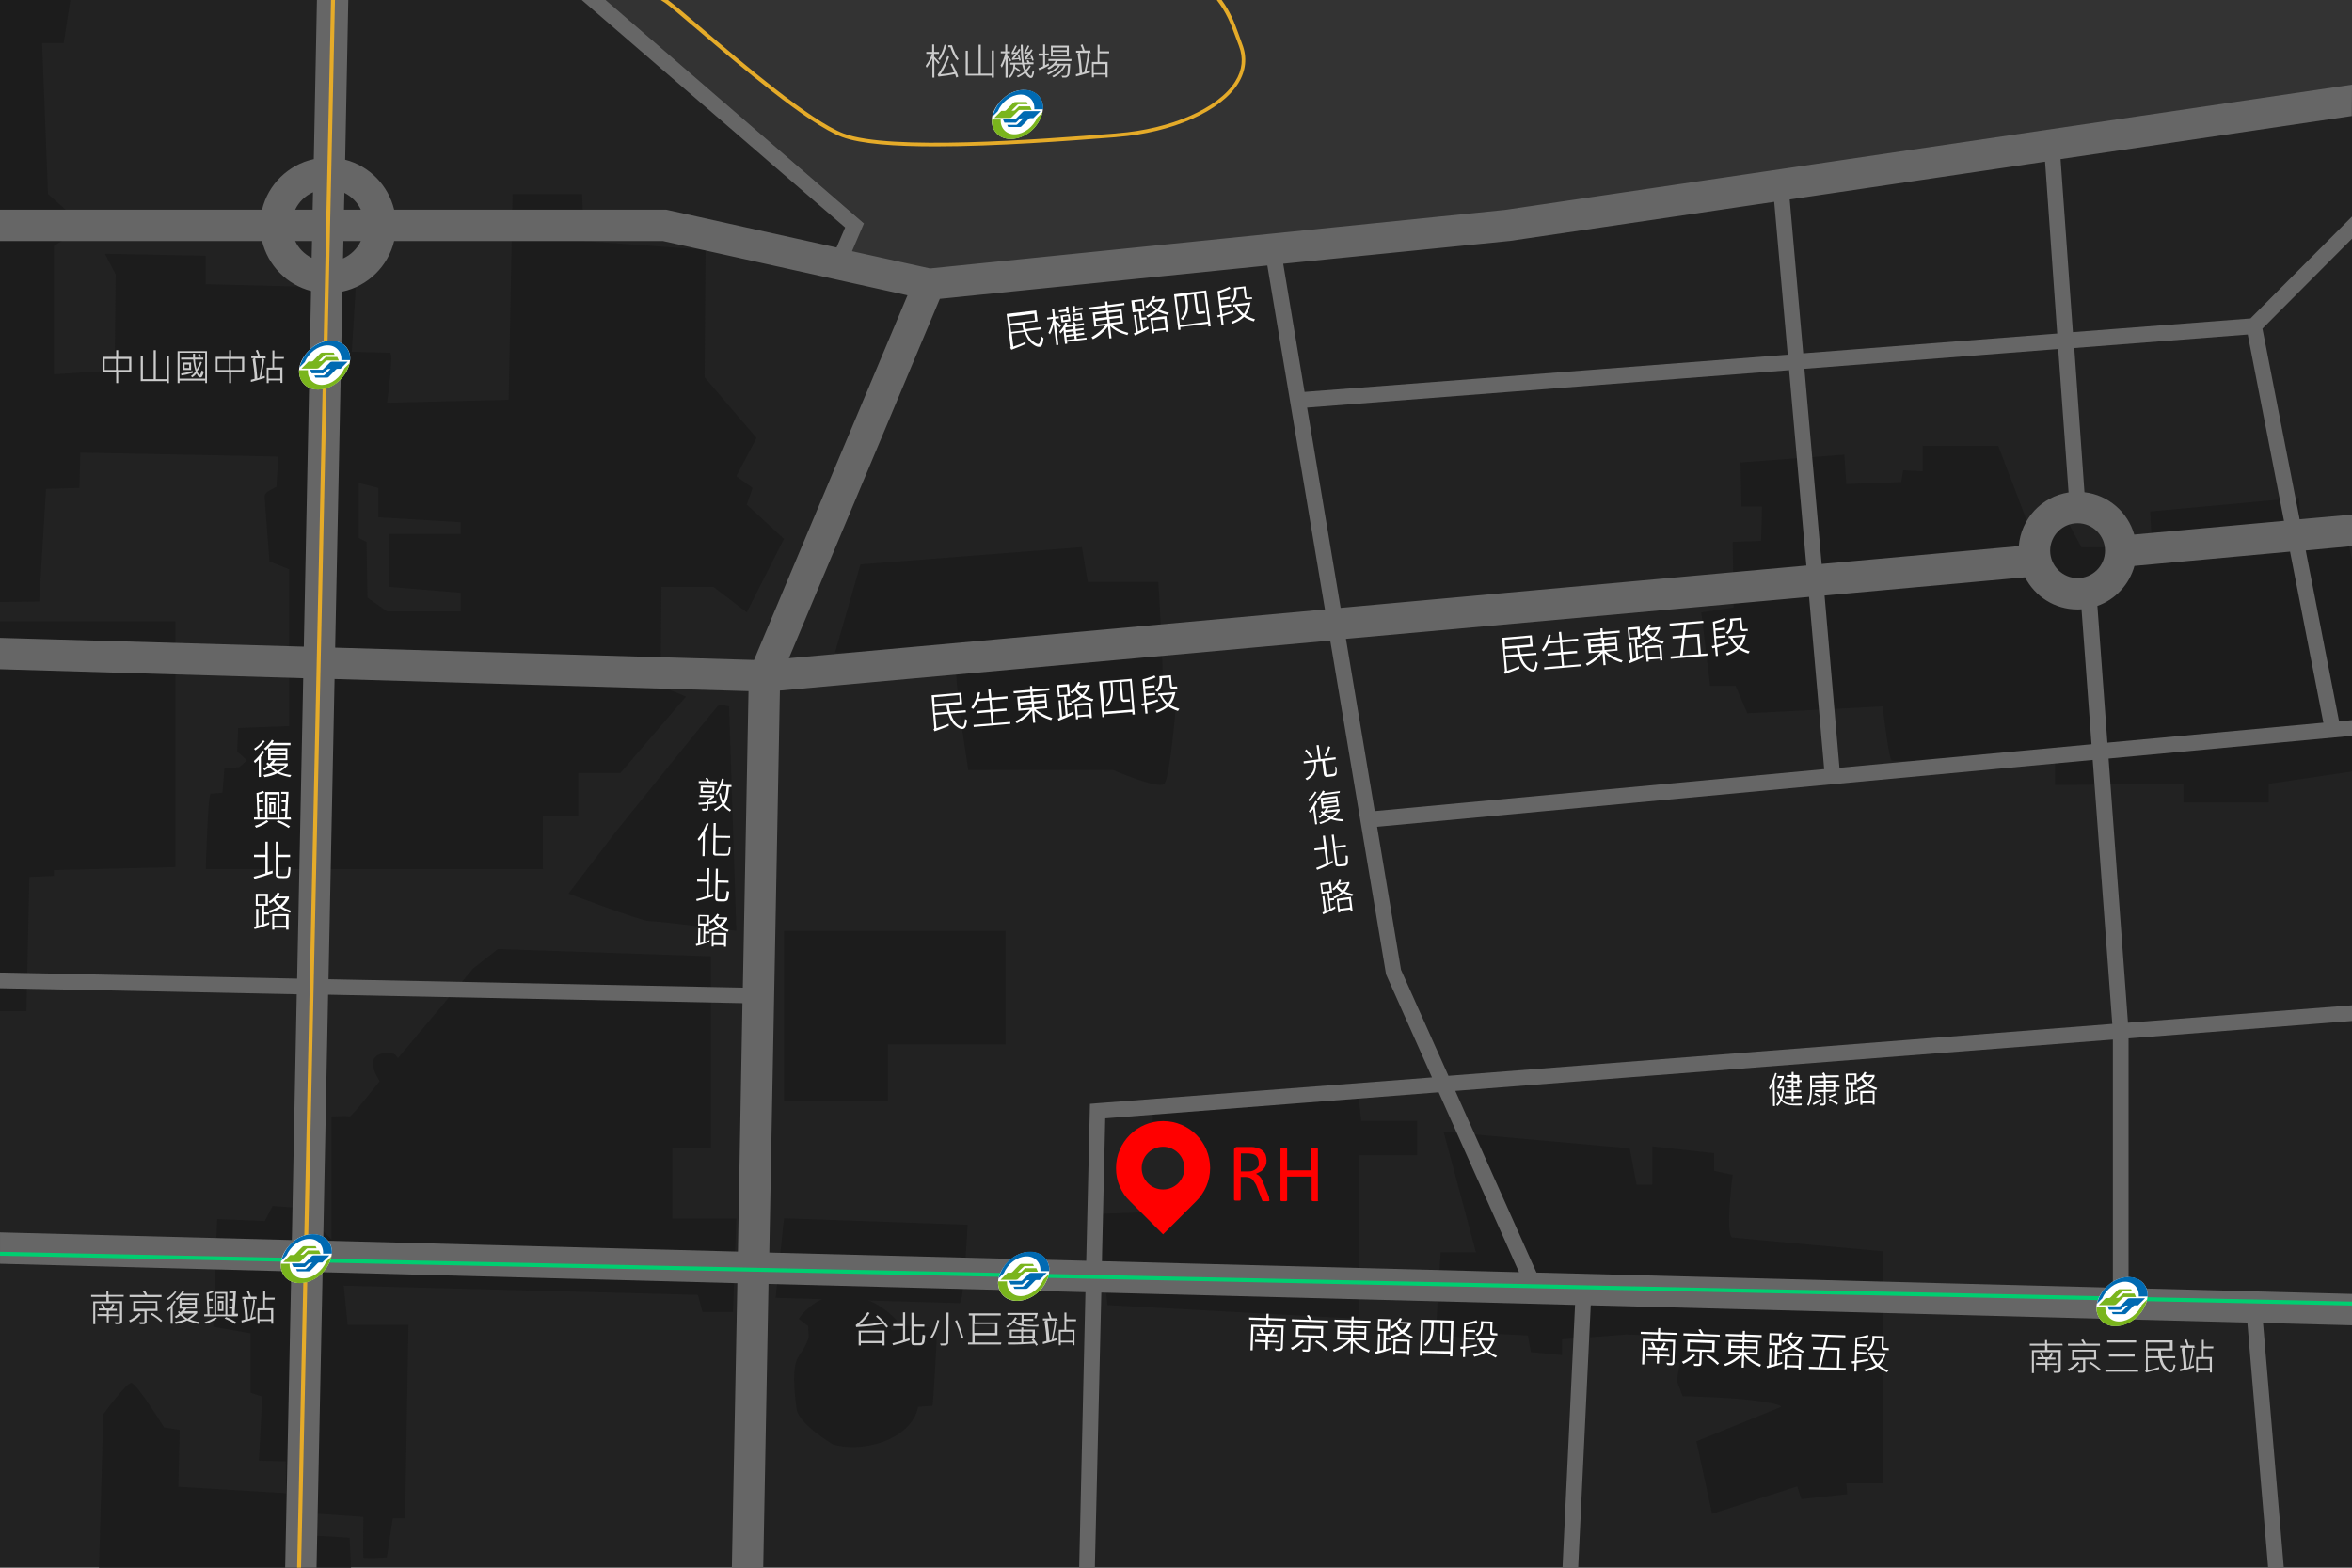 <?xml version="1.0" encoding="utf-8"?>
<!-- Generator: Adobe Illustrator 18.1.0, SVG Export Plug-In . SVG Version: 6.00 Build 0)  -->
<svg version="1.1" id="圖層_1" xmlns="http://www.w3.org/2000/svg" xmlns:xlink="http://www.w3.org/1999/xlink" x="0px" y="0px"
	 width="1200px" height="800px" viewBox="-119 141 1200 800" enable-background="new -119 141 1200 800" xml:space="preserve">
<g id="map">
	<rect id="land" x="-119" y="141" fill="#222222" width="1200" height="800"/>
	<polygon id="airport" fill="#333333" points="1081,141 190,141 321.8,254.9 306,276 354,287 1081,192.9 	"/>
	<g id="building">
		<path fill="#1C1C1C" d="M253,501.5c0,0-4.5-1.5-6,0S195.5,565,195.5,565L171,597c0,0,37,14,41,14s44.7,5,44.7,5L253,501.5z"/>
		<polygon fill="#1C1C1C" points="446,807 574.5,814 574.5,730.5 604,730.5 604,713 575.5,713 574,698.5 469.5,703.5 467,759.5 
			441,760.5 		"/>
		<path fill="#1C1C1C" d="M613.5,821.5L616,780h18l-16.5-61.5l95,8.5l3.5,18.5h8V726l31.5,3.5v9l9.5,2c0,0-4,31.5,0,32
			s76.5,7,76.5,7V898H823l0.5,5.5L800,906l-2-6.5l-43.5,14l-8-37l43-17.5c0,0,2.5-1-11-3s-39-2.5-39-2.5l-3-8l1.5-9l-10.5-2.5
			l-3.5-11.5l-13-0.5l-33,2.5v8l-16-1.5l-1.5-8.5l-30-1.5l-1.5,3L613.5,821.5z"/>
		<polygon fill="#1C1C1C" points="281,703 334,703 334,674 394,674 394,616 281,616 		"/>
		<path fill="#1C1C1C" d="M370,500.8l5,33.2h74c0,0,23,10,26,7s6-40.2,6-40.2s-8-4.8-7-9.8s-2-53-2-53h-36l-3-17.8L320,429l-13,45
			h61L370,500.8z"/>
		<path fill="#1C1C1C" d="M281,762.7l93.7,3.3c0,0-2,40-4,40s-94-2.7-94-2.7L281,762.7z"/>
		<path fill="#1C1C1C" d="M306.2,878.2c-0.5-0.2-17.8-10.5-18.8-18.3s-2.7-21.7,1.2-27c3.8-5.3,5-9.2,5-9.7s-0.3-5.5-0.3-5.5
			l-4.8-3.7c0,0,8.5-13.5,24.5-12.2s25.7,13.2,25.7,13.2s-6.7,5-1.5,4.8s4.8-2.3,4.8-2.3l13.3,0.7l3.7,5c0,0-1.8,35.2-2.3,35.2
			s-7.3,0.5-7.3,0.5s-1,10.7-15.7,17C318.8,882.2,306.2,878.2,306.2,878.2z"/>
		<path fill="#1C1C1C" d="M1081,426.5l-3-13.5h-23l-1-18l-76,7l1,18.3h-36l-8.5-15.8c0,0-14.5,17-14.5,15.8s-19.5-51.8-19.5-51.8
			H862v13l-10-0.5l-1,6l-28,1l-1-15l-53,4l0.5,22.5H780l-0.5,17.5l-14.5,0.5l0.5,33.5l-16.5,2.5l4.5,37.5h13l6,14l69-3.5
			c0,0,3,25.5,4.5,27.5s83.5-4.5,83.5-4.5v17.1L995,541v9.5h43.5V541l42.5-6.3V426.5z"/>
		<path fill="#1C1C1C" d="M224,762.7v-36h19.7V629L135,625.3l-12.7,10L84,681c0,0-1.7-4.7-9.3-2c-7.7,2.7,0,13.7,0,13.7
			s-14.3,18.3-15.3,18s-9.3,0-9.3,0v62.7l-16.7-16l-13.3-1l-4,7.7l-24.3-1l-2,55l19,3.3v30.3l6,2l-1.7,32.7l13.7,0.3L27,903l-55-3.3
			l0.7-29l-8-1.3c0,0-14-22.7-16.7-22.7s-14.3,16-14.3,16l-2.2,78.3H60.1l-0.7-15.3c0,0-15.3-1-17.3-1s0-11.3,0-11.3l24.3,1.7
			c0,0-0.3,20,0,20.7s12,0,12,0l3-20h6.3l1.7-98.7h-31l-2-20l180.7,4.7l2.3,8.7H255l1.7-47.7H224V762.7z"/>
		<polygon fill="#1C1C1C" points="-119,458 -119,657 -105.5,657 -104,588.5 -91.5,588 -91.5,585 -29.5,583.5 -29.5,458 		"/>
		<path fill="#1C1C1C" d="M262,398.5l3-8.5l-8.3-6l10.3-19.5l-26.5-31l0.5-65l-62-4.5l-1-24h-35.5l-2,105l-62,1.5
			c0,0,3.5-25.5,1.5-25.5s-19.5-0.5-19.5-0.5l2-32.5l-76.5-2v-14.5l-51.5-1L-60,281l-0.5,49l-31,2v-65.5l6.5-4l-0.5-14.5l-9-8l-3-77
			h11l3-19.5l0.4-2.5H-119v307.2l20-0.2l3.5-57.5l17-0.5l0.5-18l101,2l-1,15.5c0,0-6,2.5-6,4.5s2.5,33.5,2.5,33.5l10,4v80l-26,1
			l-0.5,12l5,4.5l-4,3.5l-7.5,0.5l-1,12.5c0,0-4.5,0.5-6,0.5s-2.5,38.5-2.5,38.5h172v-27h18v-22h21.5l33.5-39l-13-5.5l0.5-50.5H245
			l17,13l19-37.5L262,398.5z M116,413.5H79.5v27l36.5,3v9.5H78.5l-10-7L68,417.5l-4-2v-28l10,2.5v15l42,2.5V413.5z"/>
	</g>
	<path id="road" fill="#666666" d="M1081,184.2l-432,63.9L355.5,278l-39.8-8.8l6.1-14.2L190,141h-12.2l134.4,116.1l-4.4,10.2
		L220.9,248H82.1c-3-12.4-12.6-22.3-25-25.5l1.6-81.5h-16l-1.6,81.2c-13,2.8-23.3,12.9-26.4,25.8H-119v16H14.7
		c3,12.4,12.6,22.3,25,25.5L36,471l-155-4.5v16l154.7,4.6l-3.1,153.3l-151.6-3.1v8l151.4,3.1l-2.5,125.4l-148.9-3.9v16l148.6,3.9
		L26.5,941h16l3.1-150.8l211.6,5.6L254.4,941h16l2.7-144.8l161.7,4.2L431.6,941h8l3.3-140.4l241.7,6.3l-6.4,134h8l6.4-133.8l335,8.8
		l10.6,125h8l-10.6-124.8l45.4,1.2v-16l-114-3V670.9l114-8.9v-8l-114.3,8.9l-9.9-134.8l124.2-11.6v-8l-6.6,0.6l-17-87.2l23.6-2.2
		v-16.1l-26.7,2.4l-19-97.3l45.7-45.9v-11.3l-51.8,52c-7.5,0.6-42.5,3.3-90.6,7l-6.3-88.3l148.6-22L1081,184.2L1081,184.2
		L1081,184.2z M40,272.6c-3.7-1.9-6.7-4.9-8.4-8.6h8.6L40,272.6z M40.5,248h-8.9c1.9-4,5.1-7.1,9.1-8.9L40.5,248z M924.4,223.5
		l6.2,87.7c-38.1,3-83.5,6.5-129.6,10.1l-6.9-78.5L924.4,223.5z M802.6,429.6L565,451.2L547.9,349c23.4-1.8,135.5-10.5,245.9-19.1
		L802.6,429.6z M804,445.6l7.7,87.9l-229.3,21.4L567.7,467L804,445.6z M650.8,264h0.2l135.2-20l6.9,78
		c-111.7,8.6-225.1,17.4-246.5,19l-10.9-65.4L650.8,264z M360.5,293.5l167.1-17L557,452l-273.5,24.9L360.5,293.5z M56.7,239.4
		c3.7,1.9,6.7,4.9,8.4,8.6h-8.6L56.7,239.4z M56.2,264h8.9c-1.9,4-5.1,7.1-9.1,8.9L56.2,264z M257.5,779.7l-211.6-5.6l2.5-125.5
		l211.4,4.3L257.5,779.7z M260,645l-211.4-4.3l3.1-153.2l211.2,6.2L260,645z M265.7,477.8L52,471.5l3.7-181.7
		c13-2.8,23.3-12.9,26.4-25.8h137.1L344,291.7L265.7,477.8z M440.7,704l-3.6,0.3l-1.9,80.1l-161.7-4.2l5.4-286.8l280.8-25.5
		l28.4,169.9l0.1,0.5l23.4,52.5L440.7,704z M443.2,784.6l1.7-72.9L615,698.4l41,91.8L443.2,784.6z M959,798.1l-294.1-7.7l-41.4-92.7
		L959,671.5V798.1z M958.7,663.5L620,690l-24.2-54.1l-12.2-73l365.1-34.1L958.7,663.5z M811.9,444.9l102.3-9.3
		c5,9.7,15.1,16.4,26.7,16.4c0.7,0,1.4,0,2.1-0.1l5.1,68.9l-128.6,12L811.9,444.9z M1066.4,509.8L956.2,520l-5.1-69.8
		c9.2-3.3,16.3-10.9,18.9-20.4l79.4-7.3L1066.4,509.8z M1027.8,311.7l18.5,95.1l-76.4,7c-3.3-11.5-13.2-20.2-25.4-21.6l-5.2-73.6
		C983.3,315.2,1016.5,312.6,1027.8,311.7z M941,408c7.7,0,14,6.3,14,14s-6.3,14-14,14s-14-6.3-14-14S933.3,408,941,408z
		 M936.4,392.3c-13.7,2.1-24.3,13.4-25.4,27.4l-100.6,9.1l-8.8-99.6c46-3.6,91.4-7.1,129.5-10.1L936.4,392.3z"/>
	<g id="mrt">
		<path fill="#E5AB29" d="M513,158.6c-2.3-6.3-4.2-11.5-8.7-17.6h-2.5c5,6.5,7,11.8,9.4,18.3c0.6,1.6,1.2,3.3,1.9,5.1
			c2.4,6.2,1.8,12.3-1.9,18.2c-8.6,13.7-32.8,24.3-60.2,26.4l-0.8,0.1c-40.2,3.1-115.1,8.9-138.8,0c-16.8-6.3-52.1-36.4-73.1-54.4
			c-7.7-6.6-13.6-11.6-16.5-13.7h-3.7c0.6,0.4,1.1,0.7,1.4,0.9c2,1.1,8.8,7,17.4,14.3c21.2,18.1,56.6,48.3,73.7,54.7
			c9.6,3.6,27.3,4.8,47.6,4.8c30.8,0,67.7-2.8,92-4.7l0.8-0.1c28-2.2,52.8-13.1,61.7-27.3c4-6.4,4.7-13.3,2.1-20
			C514.2,161.8,513.6,160.2,513,158.6z"/>
		<polygon fill="#E5AB29" points="49.9,141 32.6,941 34.6,941 51.9,141 		"/>
		<polygon fill="#00CE70" points="1081,805.2 -119,779.8 -119,781.8 1081,807.2 		"/>
		<g>
			<path fill="#CCCCCC" d="M334.1,817.9l-0.8,0.6c-0.5-0.6-1-1.3-1.6-1.9c-4,0.8-8.5,1.3-13.9,1.6l-0.2-1c2.9-2.2,4.8-4.4,6-6.6
				l1.1,0.4c-1.1,1.9-2.8,4-5.2,6c4.2-0.1,8-0.6,11.5-1.3c-0.7-0.8-1.8-1.8-3.1-2.9l0.8-0.6C330.8,814,332.6,816,334.1,817.9z
				 M332.3,827.6h-1.1v-1.2h-11v1.2h-1.1V820h13.2V827.6z M331.2,825.3V821h-11v4.3H331.2z"/>
			<path fill="#CCCCCC" d="M345.1,825c-3.5,1.2-6.2,2-8.4,2.5l-0.4-1c1.6-0.4,3.4-0.8,5.4-1.6v-7.2h-5v-1.1h5v-5.9h1.1v13.9
				c0.6-0.2,1.4-0.5,2.3-0.8V825z M353,822.4c0,0.7-0.1,1.6-0.2,2.4s-0.2,1.3-0.4,1.6c-0.1,0.2-0.2,0.4-0.5,0.6
				c-0.2,0.1-0.4,0.2-0.7,0.4c-0.2,0.1-0.8,0.1-1.6,0.1c-1.6,0-2.4,0-2.8-0.1c-0.4-0.1-0.5-0.2-0.6-0.6c-0.1-0.4-0.2-0.6-0.2-1
				v-14.9h1.1v6h5.5v1.1h-5.5v7.9c0,0.1,0.1,0.2,0.2,0.4s0.8,0.1,2,0.1c0.8,0,1.3,0,1.6-0.1c0.1-0.1,0.4-0.1,0.4-0.4
				s0.2-0.6,0.2-1.3c0.1-0.7,0.1-1.6,0.2-2.5L353,822.4z"/>
			<path fill="#CCCCCC" d="M360.2,814.8c-1,4.3-2.3,7.3-3.7,9.1l-0.8-0.6c1.4-1.8,2.6-4.7,3.6-8.8L360.2,814.8z M364.8,826.2
				c0,0.4-0.1,0.6-0.4,0.8c-0.2,0.2-0.5,0.4-0.7,0.5c-0.2,0.1-0.7,0.1-1.4,0.1c-0.6,0-1,0-1.3,0l-0.4-1c1.7,0,2.6,0,2.9-0.1
				c0.2-0.1,0.4-0.2,0.4-0.6v-15.1h1.1L364.8,826.2L364.8,826.2z M372.5,823.4l-1,0.5c-0.8-3.1-1.9-6-3.2-8.9l1-0.4
				C370.3,817.2,371.4,820,372.5,823.4z"/>
			<path fill="#CCCCCC" d="M391.7,827.1h-16.8v-1h2.2v-13.8h-1.8v-1.1h16.3v1.1h-13.3v3.5h11.6v6.6h-11.6v3.7h13.6L391.7,827.1
				L391.7,827.1z M388.7,821.2v-4.6h-10.6v4.6H388.7z"/>
			<path fill="#CCCCCC" d="M410.9,817l-0.2,1c-4,0-6.7-0.1-8.3-0.4c-1.6-0.2-3-0.8-4.2-1.7c-1,1-2,1.8-3.2,2.6l-0.7-0.7
				c2.2-1.2,3.7-2.8,4.7-4.7l0.8,0.5c-0.2,0.6-0.6,1.2-1,1.6c1,0.7,2,1.1,3.4,1.3V812H395v-1h15.5c-0.2,1.1-0.5,2-0.8,2.8l-1-0.2
				c0.2-0.6,0.4-1.1,0.6-1.6h-6.1v2h5v1h-5v1.8c1.4,0.2,3.1,0.4,4.8,0.4C408.7,817.2,409.7,817.2,410.9,817z M410.5,827.2l-0.8,0.6
				c-0.5-0.7-0.7-1.1-0.8-1.2c-5.3,0.4-9.8,0.6-13.6,0.5l-0.2-1c0.6,0,1.3,0,2.2,0c1.8,0,3.4,0,4.8-0.1v-2.4h-5.9v-4.1h5.9v-1.1h1
				v1.1h5.9v4.1H403v2.4c2.5-0.1,4.2-0.2,5.2-0.4c-0.2-0.4-0.6-0.6-0.8-1l0.8-0.6C409.1,825.1,409.9,826.2,410.5,827.2z M402,822.7
				v-2.2h-4.8v2.2H402z M407.8,822.7v-2.2H403v2.2H407.8z"/>
			<path fill="#CCCCCC" d="M420.8,814.9h-1.6l0.7,0.6c-0.2,2.4-0.8,5.4-1.6,8.9c0.5-0.1,1.1-0.4,1.9-0.6v1.1c-2.9,0.8-5.3,1.6-7.1,2
				l-0.1-1.1c0.4-0.1,1-0.2,1.9-0.5c0-2.8-0.4-6-1-10l0.8-0.5h-1.6v-1h3.4c-0.1-0.8-0.5-1.8-1.1-2.9l1-0.4c0.5,1.2,0.8,2.3,1.1,3.2
				h2.9v1H420.8z M419.2,814.9h-3.8c0.5,3.2,0.8,6.6,1.1,10.2c0.5-0.1,0.8-0.2,1.1-0.4C418.3,821,418.9,817.8,419.2,814.9z
				 M430,815.2H425v4.4h4.2v7.9h-1v-1.4h-6v1.4h-1v-7.9h2.9v-8.8h1v3.4h4.9v1H430z M428.2,825.2v-4.6h-6v4.6H428.2z"/>
		</g>
		<g>
			<path fill="#CCCCCC" d="M933.4,827.6h-7.8v2.3h6.8v10.3c0,0.4-0.1,0.7-0.4,1c-0.2,0.2-0.8,0.4-1.7,0.4c-0.4,0-0.8,0-1.3,0l-0.4-1
				c0.6,0,1.1,0.1,1.4,0.1c0.6,0,1,0,1.1-0.1c0.1-0.1,0.2-0.2,0.2-0.5V831h-12.6v10.7h-1V830h6.7v-2.3h-7.8v-1h7.8v-1.9h1v1.9h7.8
				L933.4,827.6L933.4,827.6z M930.4,837.5h-4.8v3.2h-1v-3.2h-4.8v-1h4.8v-1.9h-4.1v-1h2.2c-0.2-0.7-0.6-1.4-1.1-2l1-0.5
				c0.6,0.8,1,1.8,1.2,2.5h2.5c0.5-0.8,1-1.7,1.2-2.4l1,0.4c-0.4,0.8-0.6,1.6-1.1,2.2h2.3v1h-4.1v1.9h4.8L930.4,837.5L930.4,837.5z"
				/>
			<path fill="#CCCCCC" d="M941.9,836.7c-1.3,1.6-3.1,2.9-5.3,4l-0.7-1c1.8-0.7,3.6-2,5.2-3.8L941.9,836.7z M952.4,827.7h-16.3v-1
				h7.9c-0.2-0.6-0.7-1.2-1.2-1.8l1-0.5c0.6,0.8,1.1,1.6,1.3,2.3h7.3L952.4,827.7L952.4,827.7z M950.5,834.8h-5.6v5.2
				c0,0.5-0.1,0.8-0.4,1.1c-0.2,0.2-0.6,0.4-1.2,0.4h-1.8l-0.4-1h2.2c0.1,0,0.2,0,0.4-0.1c0.1-0.1,0.1-0.2,0.1-0.4v-5h-5.6v-5.2
				h12.2L950.5,834.8L950.5,834.8z M949.4,833.8v-3.1h-10.2v3.1H949.4z M952.8,839.8l-0.7,0.7c-1.3-1.3-3-2.6-5.2-3.8l0.7-0.8
				C949.8,837.3,951.6,838.6,952.8,839.8z"/>
			<path fill="#CCCCCC" d="M971.9,841h-16.7V840h16.7V841z M970.9,826.1h-14.8v-1.1h14.8V826.1z M970.1,833.3H957v-1.1h13.1V833.3z"
				/>
			<path fill="#CCCCCC" d="M991,837.7c-0.5,1.7-0.8,2.8-1.2,3.1s-0.7,0.6-1.3,0.6c-1,0-2-0.6-3.2-1.8c-1.3-1.2-2.2-3.1-2.6-5.5h-5.9
				v6.1c2.4-0.5,4.3-1.1,5.8-1.6v1c-1.3,0.5-3.6,1.1-6.7,1.8l-0.4-1c0.2-0.1,0.4-0.2,0.4-0.5v-14.9h13.6v5.2h-6
				c0,0.8,0.1,1.8,0.2,2.9h7.1v1h-6.8c0.4,1.4,0.7,2.6,1.4,3.6c0.7,1,1.3,1.7,1.9,2.2c0.7,0.5,1.2,0.6,1.4,0.6
				c0.6,0,1.1-1.1,1.4-3.4L991,837.7z M988.1,829.1v-3h-11.4v3H988.1z M982.3,833.1c-0.1-1-0.2-1.9-0.2-2.9h-5.4v2.9H982.3z"/>
			<path fill="#CCCCCC" d="M1001,828.8h-1.6l0.7,0.6c-0.2,2.4-0.8,5.4-1.6,8.9c0.5-0.1,1.1-0.4,1.9-0.6v1.1c-2.9,0.8-5.3,1.6-7.1,2
				l-0.1-1.1c0.4-0.1,1-0.2,1.9-0.5c0-2.8-0.4-6-1-10l0.8-0.5h-1.6v-1h3.4c-0.1-0.8-0.5-1.8-1.1-2.9l1-0.4c0.5,1.2,0.8,2.3,1.1,3.2
				h2.9v1H1001z M999.4,828.8h-3.8c0.5,3.2,0.8,6.6,1.1,10.2c0.5-0.1,0.8-0.2,1.1-0.4C998.5,834.9,999.1,831.7,999.4,828.8z
				 M1010.2,829.1h-4.9v4.4h4.2v7.9h-1v-1.4h-6v1.4h-1v-7.9h2.9v-8.8h1v3.4h4.9L1010.2,829.1L1010.2,829.1z M1008.4,839.1v-4.6h-6
				v4.6H1008.4z"/>
		</g>
		<g>
			<path fill="#CCCCCC" d="M-55.7,802.7h-7.8v2.3h6.8v10.3c0,0.4-0.1,0.7-0.4,1c-0.2,0.2-0.8,0.4-1.7,0.4c-0.4,0-0.8,0-1.3,0l-0.4-1
				c0.6,0,1.1,0.1,1.4,0.1c0.6,0,1,0,1.1-0.1c0.1-0.1,0.2-0.2,0.2-0.5V806h-12.6v10.7h-1v-11.6h6.7v-2.3h-7.8v-1h7.8v-1.9h1v1.9h7.8
				V802.7z M-58.7,812.6h-4.8v3.2h-1v-3.2h-4.8v-1h4.8v-1.9h-4.1v-1h2.2c-0.2-0.7-0.6-1.4-1.1-2l1-0.5c0.6,0.8,1,1.8,1.2,2.5h2.5
				c0.5-0.8,1-1.7,1.2-2.4l1,0.4c-0.4,0.8-0.6,1.6-1.1,2.2h2.3v1h-4.1v1.9h4.8C-58.7,811.8-58.7,812.6-58.7,812.6z"/>
			<path fill="#CCCCCC" d="M-47.2,811.8c-1.3,1.6-3.1,2.9-5.3,4l-0.7-1c1.8-0.7,3.6-2,5.2-3.8L-47.2,811.8z M-36.6,802.9h-16.3v-1.1
				h7.9c-0.2-0.6-0.7-1.2-1.2-1.8l1-0.5c0.6,0.8,1.1,1.6,1.3,2.3h7.3C-36.6,801.8-36.6,802.9-36.6,802.9z M-38.6,810h-5.6v5.2
				c0,0.5-0.1,0.8-0.4,1.1c-0.2,0.2-0.6,0.4-1.2,0.4h-1.8l-0.4-1h2.2c0.1,0,0.2,0,0.4-0.1c0.1-0.1,0.1-0.2,0.1-0.4v-5H-51v-5.2h12.2
				L-38.6,810L-38.6,810z M-39.6,808.9v-3.1h-10.2v3.1H-39.6z M-36.2,814.9l-0.7,0.7c-1.3-1.3-3-2.6-5.2-3.8l0.7-0.8
				C-39.2,812.4-37.4,813.7-36.2,814.9z"/>
			<path fill="#CCCCCC" d="M-29.3,805.1c-0.6,0.8-1.1,1.7-1.6,2.3v9.1h-1v-7.9c-0.5,0.5-1.1,1-1.7,1.7l-0.6-0.8c1.7-1.3,3-3,4.1-4.8
				L-29.3,805.1z M-29,800.3c-1.3,1.7-2.6,3-4.3,4.1l-0.6-0.7c1.6-1,3-2.3,4.2-3.8L-29,800.3z M-17.2,815.6l-0.5,1
				c-2.4-0.5-4.3-1.1-5.8-1.8c-1.8,0.8-3.6,1.4-5.8,1.8l-0.5-1c2-0.4,3.8-0.8,5.3-1.4c-1-0.6-1.8-1.3-2.5-2
				c-0.7,0.6-1.4,1.1-2.2,1.4l-0.6-0.7c1-0.6,1.7-1.1,2.2-1.6l-0.7-0.8l0.7-0.5c0.1,0.2,0.4,0.5,0.6,0.7c0.5-0.4,1.1-1.1,1.8-1.9
				h-2.2v-5.4h8.8v5.4h-5.3c-0.4,0.5-0.6,1-1,1.3h6.5v1c-1.2,1.2-2.5,2.3-3.8,3C-20.8,814.9-19,815.4-17.2,815.6z M-17.4,802.1h-9
				c-0.6,0.7-1.3,1.6-2.3,2.3l-0.8-0.6c1.7-1.6,2.9-2.9,3.6-4.1l0.8,0.5c-0.2,0.4-0.4,0.7-0.6,1h8.3V802.1z M-19.6,805.8v-1.3h-6.7
				v1.3H-19.6z M-19.6,808.1v-1.4h-6.7v1.3h6.7C-19.5,807.9-19.5,808.1-19.6,808.1z M-19.8,811.3h-6c-0.1,0.1-0.2,0.2-0.4,0.4
				c1,1,1.9,1.7,2.9,2.2C-22,813-20.8,812.1-19.8,811.3z"/>
			<path fill="#CCCCCC" d="M2,812.7h-16.8v-1h1.7l-0.5-11c1-0.2,2-0.6,3-1l0.5,0.8c-1.1,0.4-1.8,0.6-2.4,0.7l0.1,2.6h1.9v1h-1.9
				l0.1,3h1.8v1h-1.7l0.1,3h2.5v-11.5h6.6v11.5h2.4l0.1-3h-1.6v-1h1.7l0.2-3h-1.8v-1h1.9l0.1-2.9H-2v-1h3.4l-0.7,11.5h1.7v1.1
				L2,812.7L2,812.7z M-8.3,813.7c-1.7,1.2-3.6,2.2-5.6,2.8l-0.7-0.8c1.9-0.6,3.7-1.4,5.4-2.5L-8.3,813.7z M-4,811.8v-10.6h-4.7
				v10.6H-4z M-4.9,803.6h-3v-1h3V803.6z M-5,810h-2.8v-5.2H-5V810z M-5.9,809.1v-3.2H-7v3.2H-5.9z M1.6,815.9l-0.7,0.7
				c-1.4-1-3.2-1.9-5.3-2.8l0.7-0.7C-1.6,813.9,0.2,814.8,1.6,815.9z"/>
			<path fill="#CCCCCC" d="M12,803.9h-1.6l0.7,0.6c-0.2,2.4-0.8,5.4-1.6,8.9c0.5-0.1,1.1-0.4,1.9-0.6v1.1c-2.9,0.8-5.3,1.6-7.1,2
				l-0.1-1.1c0.4-0.1,1-0.2,1.9-0.5c0-2.8-0.4-6-1-10l0.8-0.5H4.6v-1h3.4c-0.1-0.8-0.5-1.8-1.1-2.9l1-0.4c0.5,1.2,0.8,2.3,1.1,3.2
				h2.9v1H12z M10.3,803.9H6.5c0.5,3.2,0.8,6.6,1.1,10.2c0.5-0.1,0.8-0.2,1.1-0.4C9.5,810,10.1,806.7,10.3,803.9z M21.1,804.2h-4.9
				v4.4h4.2v7.9h-1v-1.4h-6v1.4h-1v-7.9h2.9v-8.8h1v3.4h4.9L21.1,804.2L21.1,804.2z M19.3,814.2v-4.6h-6v4.6H19.3z"/>
		</g>
		<g>
			<path fill="#CCCCCC" d="M-52,330.7h-6.7v5.8h-1v-5.8h-6.8v-7.6h6.8v-3.4h1v3.4h6.7V330.7z M-59.8,329.8v-5.6h-5.8v5.6H-59.8z
				 M-53.1,329.8v-5.6h-5.8v5.6H-53.1z"/>
			<path fill="#CCCCCC" d="M-32.9,336.5H-34v-1h-13.2v-12.8h1.1v11.8h5.5v-14.8h1.1v14.8h5.6v-11.8h1.1v13.8H-32.9z"/>
			<path fill="#CCCCCC" d="M-13.3,336.5h-1v-1.3h-13.1v1.3h-1v-16.3h15V336.5z M-14.3,334.2V321h-13.1v13.2H-14.3z M-20.7,331.3
				c-2.4,0.7-4.3,1.1-5.8,1.3l-0.1-1c1.6-0.2,3.5-0.6,5.9-1.3V331.3z M-15,330.7c-0.1,0.7-0.4,1.3-0.6,1.8c-0.2,0.5-0.5,0.8-0.6,1
				c-0.1,0.1-0.4,0.1-0.7,0.1c-0.6,0-1.2-0.7-1.8-2c-0.6,0.7-1.3,1.4-2.2,2l-0.7-0.7c0.8-0.5,1.6-1.3,2.4-2.4c-0.6-1.8-1-3.8-1.2-6
				h-6.2v-1h6.1c0-0.6,0-1.3,0-2h1c0,0.6,0,1.2,0,2h4.2v1h-4.2c0.1,2,0.5,3.7,0.8,5c0.7-1.1,1.3-2.4,1.9-4l0.8,0.4
				c-0.6,1.7-1.4,3.2-2.4,4.6c0.2,0.6,0.5,1,0.7,1.3c0.2,0.4,0.4,0.5,0.5,0.5c0.4,0,0.7-0.7,1.1-2.3L-15,330.7z M-21.5,329.8h-4.2
				V326h4.2V329.8z M-22.5,328.8V327h-2.3v1.8H-22.5z M-16.2,322.9l-0.8,0.4c-0.2-0.5-0.6-0.8-1-1.3l0.8-0.5
				C-16.8,322-16.5,322.4-16.2,322.9z"/>
			<path fill="#CCCCCC" d="M5.6,330.7h-6.7v5.8h-1v-5.8h-6.8v-7.6h6.8v-3.4h1v3.4h6.7V330.7z M-2.2,329.8v-5.6h-5.8v5.6H-2.2z
				 M4.5,329.8v-5.6h-5.8v5.6H4.5z"/>
			<path fill="#CCCCCC" d="M16.7,323.9h-1.6l0.7,0.6c-0.2,2.4-0.8,5.4-1.6,8.9c0.5-0.1,1.1-0.4,1.9-0.6v1.1c-2.9,0.8-5.3,1.6-7.1,2
				L9,334.8c0.4-0.1,1-0.2,1.9-0.5c0-2.8-0.4-6-1-10l0.8-0.5H9.2v-1h3.4c-0.1-0.8-0.5-1.8-1.1-2.9l1-0.4c0.5,1.2,0.8,2.3,1.1,3.2
				h2.9v1L16.7,323.9L16.7,323.9z M15,323.9h-3.8c0.5,3.2,0.8,6.6,1.1,10.2c0.5-0.1,0.8-0.2,1.1-0.4C14.1,330,14.7,326.6,15,323.9z
				 M25.8,324.1h-4.9v4.4h4.2v7.9h-1v-1.3h-6v1.4h-1v-7.9H20v-8.8h1v3.4h4.9L25.8,324.1L25.8,324.1z M24,334.2v-4.6h-6v4.6H24z"/>
		</g>
		<g>
			<path fill="#CCCCCC" d="M360.4,173l-0.7,0.7c-0.6-0.8-1.3-1.7-2-2.5v9.4h-1v-9.8c-1,1.9-1.9,3.5-2.9,4.8l-0.5-1
				c1.4-1.9,2.5-4,3.2-6.1h-2.9v-1h3v-3.8h1v3.8h2.5v1h-2.5v1.4C358.6,170.9,359.5,171.9,360.4,173z M369.9,180.1l-1,0.5
				c-0.2-0.6-0.4-1.2-0.6-1.8c-2.6,0.5-5.5,1-8.5,1.3l-0.4-1c1.8-2.3,3.4-5.4,4.9-9.5l1,0.4c-1.6,4-3,7-4.4,8.9c3-0.2,5.3-0.6,7-1.1
				c-0.4-1-1.1-2.3-1.9-4l0.8-0.5C368.2,175.9,369.3,178.1,369.9,180.1z M363.9,164c-0.8,3.2-2,5.8-3.4,7.7l-0.8-0.6
				c1.3-1.7,2.4-4.1,3.2-7.3L363.9,164z M370.1,171.1l-0.7,0.7c-1.4-1.4-2.5-3.7-3.5-6.7h-1.1v-1h1.9
				C367.7,167.1,368.8,169.6,370.1,171.1z"/>
			<path fill="#CCCCCC" d="M388.1,180.6H387v-1h-13.3v-12.7h1.1v11.8h5.5v-14.9h1.1v14.8h5.6v-11.8h1.1V180.6z"/>
			<path fill="#CCCCCC" d="M397,171.8l-0.7,0.6c-0.4-0.7-0.7-1.3-1.2-1.9v10.1H394v-9.5c-0.7,2-1.3,3.5-1.9,4.4l-0.6-1.1
				c1-1.7,1.8-3.8,2.4-6.2h-2.3v-1h2.3v-3.5h1v3.5h1.4v1h-1.4v1.1C395.7,170,396.4,170.9,397,171.8z M408.6,177.6
				c-0.1,1.1-0.4,1.9-0.6,2.4c-0.2,0.6-0.6,0.8-1.1,0.8c-0.8,0-1.8-0.8-2.8-2.6c-1.1,0.8-2.3,1.7-3.7,2.3l-0.7-0.7
				c1.4-0.6,2.8-1.3,4-2.4c-0.6-1.2-1-2.4-1.2-3.5H399l-0.1,1.2c1.1,0.6,1.9,1.2,2.8,1.9l-0.6,0.8c-0.5-0.5-1.2-1.1-2.3-1.8
				c-0.4,1.8-1.2,3.4-2.4,4.7l-0.8-0.6c1.6-1.3,2.4-3.5,2.5-6.1h-1.7v-1h6c-0.4-3.1-0.6-6.1-0.6-9.2h1c0.1,4.2,0.2,7.2,0.6,9.2h1.9
				c0-0.1-0.2-0.4-0.5-1l0.8-0.4c0.2,0.4,0.5,0.7,0.7,1.2h2v1h-4.8c0.1,0.8,0.5,1.7,1,2.8c0.6-0.6,1.2-1.4,1.7-2.3l0.7,0.5
				c-0.6,1.1-1.3,1.9-2,2.6c0.2,0.5,0.6,1.1,1,1.6c0.4,0.5,0.7,0.7,1,0.7s0.4-0.1,0.5-0.5c0.1-0.4,0.2-1.1,0.5-2.2L408.6,177.6z
				 M401.8,171.8l-0.8,0.2c0-0.2-0.1-0.5-0.1-0.8c-1.3,0.1-2.5,0.2-3.5,0.4l-0.1-0.7c0.8-1,1.4-1.9,2-2.6l-2,0.4l-0.2-0.8
				c0.8-1.4,1.6-2.8,1.9-3.8l0.8,0.4c-0.4,1-1,2-1.7,3.2c0.6,0,1.2-0.1,1.8-0.2c0.2-0.4,0.6-1,1-1.6l0.8,0.5c-1,1.6-2,3-3.2,4.4
				c0.6,0,1.3-0.1,2.2-0.2c-0.1-0.5-0.2-0.8-0.4-1.3l0.8-0.2C401.3,169.7,401.5,170.6,401.8,171.8z M408.4,171.8l-0.8,0.2
				c0-0.2-0.1-0.5-0.2-1c-1.1,0.1-2.2,0.2-3.5,0.5l-0.2-0.8c0.8-1,1.4-1.8,1.9-2.5c-0.5,0.1-1.2,0.1-1.9,0.4l-0.2-0.8
				c0.8-1.3,1.4-2.5,1.9-3.7l0.8,0.4c-0.5,1.1-1.1,2.2-1.7,3.1c0.4,0,1-0.1,1.8-0.2c0.2-0.4,0.5-0.8,0.8-1.3l0.8,0.5
				c-0.7,1.2-1.7,2.6-3,4.3l2.2-0.2c-0.1-0.5-0.2-0.8-0.4-1.1l0.8-0.2C407.9,169.9,408.1,170.8,408.4,171.8z"/>
			<path fill="#CCCCCC" d="M416.2,174.4c-1.9,1.1-3.6,1.9-5,2.4l-0.4-1c0.8-0.2,1.7-0.6,2.4-1v-5.4h-2.3v-1.1h2.3v-4.6h1v4.6h1.9v1
				h-1.9v5c0.7-0.4,1.3-0.6,1.8-1L416.2,174.4z M427.6,172.2h-7c-0.2,0.4-0.5,0.8-0.8,1.3h7.2c0,1.1-0.1,2.3-0.2,3.6
				c-0.1,1.3-0.2,1.9-0.4,2.2c-0.1,0.2-0.2,0.5-0.5,0.7c-0.2,0.2-0.5,0.4-0.7,0.5c-0.2,0.1-0.8,0.1-1.6,0.1c-0.2,0-0.4,0-0.6,0
				l-0.4-1c0.5,0,1,0.1,1.4,0.1c0.5,0,0.8-0.1,1.1-0.2c0.2-0.1,0.2-0.2,0.4-0.5c0.1-0.2,0.1-0.8,0.2-1.8c0.1-1,0.1-1.9,0.2-2.8h-1.2
				c-1.2,2.6-3.2,4.7-6.2,6.1l-0.7-0.7c2.9-1.3,4.8-3.2,5.9-5.4h-1.8c-1.2,1.9-3.4,3.5-6.1,4.8l-0.7-0.8c2.8-1.1,4.6-2.5,5.8-4h-1.9
				c-0.8,0.8-1.8,1.6-2.9,2l-0.7-0.7c1.9-1,3.4-2.2,4.2-3.6h-3.7v-1h11.8L427.6,172.2L427.6,172.2z M426.3,169.9h-9.1v-5.6h9.1
				V169.9z M425.3,166.6v-1.3h-7.2v1.3H425.3z M425.3,168.9v-1.4h-7.2v1.4H425.3z"/>
			<path fill="#CCCCCC" d="M437.7,168h-1.6l0.7,0.6c-0.2,2.4-0.8,5.4-1.6,8.9c0.5-0.1,1.1-0.4,1.9-0.6v1.1c-2.9,0.8-5.3,1.6-7.1,2
				l-0.1-1.1c0.4-0.1,1-0.2,1.9-0.5c0-2.8-0.4-6-1-10l0.8-0.5h-1.6v-1h3.4c-0.1-0.8-0.5-1.8-1.1-2.9l1-0.4c0.5,1.2,0.8,2.3,1.1,3.2
				h2.9v1H437.7z M435.9,168H432c0.5,3.2,0.8,6.6,1.1,10.2c0.5-0.1,0.8-0.2,1.1-0.4C435.1,174.1,435.7,170.8,435.9,168z
				 M446.8,168.2h-4.9v4.4h4.2v7.9h-1v-1.4h-6v1.4h-1v-7.9h2.9v-8.8h1v3.4h4.9v1H446.8z M445,178.3v-4.6h-6v4.6H445z"/>
		</g>
		<g id="mrt_x5F_logo_4_" transform="matrix(1.003,0,0,1.003,-1.9289008e-4,-0.603)">
			<path fill="#FFFFFF" d="M413.1,781.5c4.5,5.4,0.6,13.5-4,17.4c-6.2,5.3-14.4,5.5-18.1,0.7c-4-5.2-1.5-12.4,4.2-17.4
				C400.9,777,409.2,776.9,413.1,781.5z"/>
			<path id="_x3C_路徑_x3E__2_" fill="#7AB51D" d="M402.4,786.8c-0.3,0.3-1.1,1.1-1.4,1.4c-0.3,0.3-0.6,0.4-0.9,0.4h-1
				c0,0,2.7-2.8,3-3c0.3-0.3,0.5-0.3,0.9-0.3h4.3l-0.5-1.1h-5.7c-0.5,0-0.8,0.1-1.3,0.6s-3.2,3.2-3.4,3.5c-0.3,0.3-0.5,0.4-1,0.4
				h-1.5l-3.6,3.6h7.7c0.6,0,0.9-0.1,1.3-0.5s2.9-2.9,3.2-3.2c0.4-0.4,0.6-0.4,1-0.4h5.8l-0.8-1.8h-5.1
				C403.1,786.2,402.8,786.3,402.4,786.8 M414.9,789.4c-2.3,8.7-9.5,13.6-16.2,13.6c-6,0-9.9-4.3-9.6-9.9h4.5
				c-0.3,4.5,3,7.7,7.3,7.5c4.7-0.2,9.2-3.8,11.3-8.5L414.9,789.4"/>
			<path id="_x3C_路徑_x3E__3_" fill="#006AB2" d="M392,788.9c2-4.7,6.6-8.3,11.3-8.5c4.3-0.2,7.6,3,7.3,7.5h4.5
				c0.3-5.6-3.6-9.9-9.6-9.9c-6.7,0-13.9,4.9-16.2,13.6L392,788.9z M401.8,794.3c0.3-0.4,1.1-1.1,1.4-1.4c0.3-0.3,0.6-0.4,0.9-0.4h1
				c0,0-2.7,2.8-3,3c-0.3,0.3-0.5,0.3-0.9,0.3h-4.3l0.5,1.1h5.7c0.6,0,0.8-0.1,1.3-0.6s3.2-3.2,3.4-3.5c0.3-0.3,0.5-0.4,0.9-0.4h1.5
				l3.6-3.6H406c-0.6,0-0.9,0.1-1.3,0.5s-2.9,2.9-3.2,3.2c-0.4,0.4-0.6,0.4-1,0.4h-5.8l0.8,1.8h5.1
				C401.1,794.8,401.4,794.7,401.8,794.3"/>
		</g>
		<g id="mrt_x5F_logo_3_" transform="matrix(1.003,0,0,1.003,-1.9289008e-4,-0.603)">
			<path fill="#FFFFFF" d="M48.2,772.4c4.5,5.4,0.6,13.5-4,17.4c-6.2,5.3-14.5,5.5-18.1,0.7c-4-5.2-1.5-12.4,4.2-17.4
				C36,768,44.3,767.9,48.2,772.4z"/>
			<path id="_x3C_路徑_x3E_" fill="#7AB51D" d="M37.5,777.8c-0.3,0.3-1.1,1.1-1.4,1.4c-0.3,0.3-0.6,0.4-0.9,0.4h-1
				c0,0,2.7-2.8,3-3c0.3-0.3,0.5-0.3,0.9-0.3h4.3l-0.5-1.1h-5.7c-0.5,0-0.8,0.1-1.3,0.6s-3.2,3.2-3.4,3.5c-0.3,0.3-0.5,0.4-1,0.4H29
				l-3.6,3.6h7.7c0.6,0,0.9-0.1,1.3-0.5c0.4-0.4,2.9-2.9,3.2-3.2c0.4-0.4,0.6-0.4,1-0.4h5.8l-0.8-1.8h-5.1
				C38.2,777.3,37.9,777.4,37.5,777.8 M50,780.4c-2.3,8.7-9.5,13.6-16.2,13.6c-6.1,0-9.9-4.3-9.6-9.9h4.5c-0.3,4.5,3,7.7,7.3,7.5
				c4.7-0.2,9.2-3.8,11.3-8.5L50,780.4"/>
			<path id="_x3C_路徑_x3E__1_" fill="#006AB2" d="M27.1,780c2-4.7,6.6-8.3,11.3-8.5c4.3-0.2,7.6,3,7.3,7.5h4.5
				c0.3-5.6-3.6-9.9-9.6-9.9c-6.7,0-13.9,4.9-16.2,13.6L27.1,780z M36.9,785.4c0.3-0.4,1.1-1.1,1.4-1.4c0.3-0.3,0.6-0.4,0.9-0.4h1
				c0,0-2.7,2.8-3,3c-0.3,0.3-0.5,0.3-0.9,0.3H32l0.5,1.1h5.7c0.6,0,0.9-0.1,1.3-0.6c0.5-0.5,3.2-3.2,3.4-3.5
				c0.3-0.3,0.5-0.4,0.9-0.4h1.5l3.6-3.6h-7.8c-0.6,0-0.9,0.1-1.3,0.5c-0.4,0.4-2.9,2.9-3.2,3.2c-0.4,0.4-0.6,0.4-1,0.4h-5.8
				l0.8,1.8h5.1C36.2,785.9,36.5,785.8,36.9,785.4"/>
		</g>
		<g id="mrt_x5F_logo_2_" transform="matrix(1.003,0,0,1.003,-1.9289008e-4,-0.603)">
			<path fill="#FFFFFF" d="M409.9,190.3c4.5,5.4,0.6,13.5-4,17.4c-6.2,5.3-14.5,5.5-18.1,0.7c-4-5.2-1.5-12.4,4.2-17.4
				C397.7,185.8,406.1,185.7,409.9,190.3z"/>
			<path id="_x3C_路徑_x3E__4_" fill="#7AB51D" d="M399.2,195.7c-0.3,0.3-1.1,1.1-1.4,1.4c-0.3,0.3-0.6,0.4-0.9,0.4h-1
				c0,0,2.7-2.8,3-3c0.3-0.3,0.5-0.3,0.9-0.3h4.3l-0.5-1.1h-5.7c-0.5,0-0.8,0.1-1.3,0.6s-3.2,3.2-3.4,3.5c-0.3,0.3-0.5,0.4-1,0.4
				h-1.5l-3.6,3.6h7.7c0.6,0,0.9-0.1,1.3-0.5s2.9-2.9,3.2-3.2c0.4-0.4,0.6-0.4,1-0.4h5.8l-0.8-1.8h-5.1
				C399.9,195.1,399.6,195.2,399.2,195.7 M411.7,198.3c-2.3,8.7-9.5,13.6-16.2,13.6c-6.1,0-9.9-4.3-9.6-9.9h4.5
				c-0.3,4.5,3,7.7,7.3,7.5c4.7-0.2,9.2-3.8,11.3-8.5L411.7,198.3"/>
			<path id="_x3C_路徑_x3E__5_" fill="#006AB2" d="M388.9,197.8c2-4.7,6.6-8.3,11.3-8.5c4.3-0.2,7.6,3,7.3,7.5h4.5
				c0.3-5.6-3.6-9.9-9.6-9.9c-6.7,0-13.9,4.9-16.2,13.6L388.9,197.8z M398.6,203.2c0.3-0.4,1.1-1.1,1.4-1.4c0.3-0.3,0.6-0.4,0.9-0.4
				h1c0,0-2.7,2.8-3,3c-0.3,0.3-0.5,0.3-0.9,0.3h-4.3l0.5,1.1h5.7c0.6,0,0.9-0.1,1.3-0.6c0.5-0.5,3.2-3.2,3.4-3.5
				c0.3-0.3,0.5-0.4,0.9-0.4h1.5l3.6-3.6h-7.8c-0.6,0-0.9,0.1-1.3,0.5s-2.9,2.9-3.2,3.2c-0.4,0.4-0.6,0.4-1,0.4h-5.8l0.8,1.8h5.1
				C397.9,203.7,398.2,203.6,398.6,203.2"/>
		</g>
		<g id="mrt_x5F_logo_1_" transform="matrix(1.003,0,0,1.003,-1.9289008e-4,-0.603)">
			<path fill="#FFFFFF" d="M57.5,317.8c4.5,5.4,0.6,13.5-4,17.4c-6.2,5.3-14.5,5.5-18.1,0.7c-4-5.2-1.5-12.4,4.2-17.4
				C45.3,313.3,53.6,313.2,57.5,317.8z"/>
			<path id="_x3C_路徑_x3E__6_" fill="#7AB51D" d="M46.7,323.2c-0.3,0.3-1.1,1.1-1.4,1.4c-0.3,0.3-0.6,0.4-0.9,0.4h-1
				c0,0,2.7-2.8,3-3c0.3-0.3,0.5-0.3,0.9-0.3h4.3l-0.5-1.1h-5.7c-0.5,0-0.8,0.1-1.3,0.6c-0.5,0.5-3.2,3.2-3.4,3.5
				c-0.3,0.3-0.5,0.4-1,0.4h-1.4l-3.6,3.6h7.7c0.6,0,0.9-0.1,1.3-0.5s2.9-2.9,3.2-3.2c0.4-0.4,0.6-0.4,1-0.4h5.8l-0.8-1.8h-5.1
				C47.4,322.6,47.1,322.8,46.7,323.2 M59.3,325.8c-2.3,8.7-9.5,13.6-16.2,13.6c-6.1,0-9.9-4.3-9.6-9.9H38c-0.3,4.5,3,7.7,7.3,7.5
				c4.7-0.2,9.2-3.8,11.3-8.5L59.3,325.8"/>
			<path id="_x3C_路徑_x3E__7_" fill="#006AB2" d="M36.4,325.4c2-4.7,6.6-8.3,11.3-8.5c4.3-0.2,7.6,3,7.3,7.5h4.5
				c0.3-5.6-3.6-9.9-9.6-9.9c-6.7,0-13.9,4.9-16.2,13.6L36.4,325.4z M46.2,330.7c0.3-0.4,1.1-1.1,1.4-1.4c0.3-0.3,0.6-0.4,0.9-0.4h1
				c0,0-2.7,2.8-3,3c-0.3,0.3-0.5,0.3-0.9,0.3h-4.3l0.5,1.1h5.7c0.6,0,0.9-0.1,1.3-0.6c0.5-0.5,3.2-3.2,3.4-3.5
				c0.3-0.3,0.5-0.4,0.9-0.4h1.5l3.6-3.6h-7.8c-0.6,0-0.9,0.1-1.3,0.5c-0.4,0.4-2.9,2.9-3.2,3.2c-0.4,0.4-0.6,0.4-1,0.4h-5.8
				l0.8,1.8H45C45.5,331.3,45.8,331.2,46.2,330.7"/>
		</g>
		<g id="mrt_x5F_logo" transform="matrix(1.003,0,0,1.003,-1.9289008e-4,-0.603)">
			<path fill="#FFFFFF" d="M971.8,794.3c4.5,5.4,0.6,13.5-4,17.4c-6.2,5.3-14.5,5.5-18.1,0.7c-4-5.2-1.5-12.4,4.2-17.4
				C959.6,789.8,967.9,789.7,971.8,794.3z"/>
			<path id="_x3C_路徑_x3E__8_" fill="#7AB51D" d="M961,799.7c-0.3,0.3-1.1,1.1-1.4,1.4c-0.3,0.3-0.6,0.4-0.9,0.4h-1
				c0,0,2.7-2.8,3-3c0.3-0.3,0.5-0.3,0.9-0.3h4.3l-0.5-1.1h-5.7c-0.5,0-0.8,0.1-1.3,0.6s-3.2,3.2-3.4,3.5c-0.3,0.3-0.5,0.4-1,0.4
				h-1.5l-3.6,3.6h7.7c0.6,0,0.9-0.1,1.3-0.5s2.9-2.9,3.2-3.2c0.4-0.4,0.6-0.4,1-0.4h5.8l-0.8-1.8H962
				C961.7,799.1,961.5,799.2,961,799.7 M973.6,802.3c-2.3,8.7-9.5,13.6-16.2,13.6c-6.1,0-9.9-4.3-9.6-9.9h4.5
				c-0.3,4.5,3,7.7,7.3,7.5c4.7-0.2,9.2-3.8,11.3-8.5L973.6,802.3"/>
			<path id="_x3C_路徑_x3E__9_" fill="#006AB2" d="M950.7,801.8c2-4.7,6.6-8.3,11.3-8.5c4.3-0.2,7.6,3,7.3,7.5h4.5
				c0.3-5.6-3.6-9.9-9.6-9.9c-6.7,0-13.9,4.9-16.2,13.6L950.7,801.8z M960.5,807.2c0.3-0.4,1.1-1.1,1.4-1.4c0.3-0.3,0.6-0.4,0.9-0.4
				h1c0,0-2.7,2.8-3,3c-0.3,0.3-0.5,0.3-0.9,0.3h-4.3l0.5,1.1h5.7c0.6,0,0.9-0.1,1.3-0.6c0.5-0.5,3.2-3.2,3.4-3.5
				c0.3-0.3,0.5-0.4,0.9-0.4h1.5l3.6-3.6h-7.8c-0.6,0-0.9,0.1-1.3,0.5s-2.9,2.9-3.2,3.2c-0.4,0.4-0.6,0.4-1,0.4h-5.8l0.8,1.8h5.1
				C959.8,807.7,960.1,807.6,960.5,807.2"/>
		</g>
	</g>
	<g id="roadname">
		<g>
			<path fill="#FFFFFF" d="M537,815l-8.8-0.3l-0.1,2.5l7.8,0.2l-0.4,11.5c0,0.4-0.1,0.7-0.4,1.1s-0.9,0.5-1.9,0.4
				c-0.5,0-1,0-1.4-0.2l-0.4-1.1c0.6,0,1.2,0.2,1.6,0.2c0.6,0,1.1,0,1.2-0.1c0.1-0.1,0.2-0.2,0.3-0.5l0.3-10.2l-14.3-0.4l-0.4,12
				l-1.1,0l0.4-13.1l7.6,0.2l0.1-2.5l-8.8-0.3l0-1.1l8.8,0.3l0.1-2.2l1.1,0l-0.1,2.2l8.8,0.3l0,1L537,815L537,815z M533.3,826.2
				l-5.4-0.2l-0.1,3.7l-1.2,0l0.1-3.7l-5.4-0.2l0-1.1l5.4,0.2l0.1-2.3l-4.6-0.1l0-1.1l2.4,0.1c-0.3-0.9-0.7-1.6-1.1-2.4l1.1-0.4
				c0.6,1,1,2,1.4,2.9l2.8,0.1c0.6-0.9,1.1-1.8,1.4-2.7l1.1,0.4c-0.4,0.8-0.8,1.7-1.3,2.4l2.5,0.1l0,1.1l-4.4-0.1l-0.1,2.3l5.4,0.2
				L533.3,826.2z"/>
			<path fill="#FFFFFF" d="M546.3,825.6c-1.6,1.6-3.6,3-6,4.3l-0.8-1.1c2.1-0.8,4-2.2,6-4.1L546.3,825.6z M558.5,815.9l-18.4-0.6
				l0-1.1l8.9,0.3c-0.3-0.7-0.7-1.3-1.3-2.1l1.1-0.4c0.6,1,1.1,1.7,1.5,2.6l8.3,0.3l0,1.1L558.5,815.9L558.5,815.9z M556,823.7
				l-6.4-0.2l-0.2,5.8c0,0.6-0.1,1-0.4,1.2c-0.2,0.2-0.7,0.3-1.3,0.3l-2-0.1l-0.3-1.1l2.4,0.1c0.1,0,0.2-0.1,0.4-0.2
				c0.1-0.1,0.1-0.2,0.1-0.5l0.2-5.6l-6.4-0.2l0.2-5.9l13.8,0.4L556,823.7L556,823.7z M554.9,822.6l0.1-3.5l-11.4-0.3l-0.1,3.5
				L554.9,822.6z M558.5,829.5l-0.9,0.8c-1.4-1.5-3.3-3-5.6-4.5l0.7-0.8C555.2,826.5,557.2,828.1,558.5,829.5z"/>
			<path fill="#FFFFFF" d="M579.9,830.1l-0.6,1.1c-3.6-1.5-6.3-3.4-8-5.8l-0.2,6.2l-1.1,0l0.2-6.2c-2.6,2.6-5.5,4.4-8.6,5.4l-0.6-1
				c3.3-1.1,6-2.8,8.1-5l-5.9-0.2l0.2-7.2l7,0.2l0.1-1.8l-8.6-0.3l0-1.1l8.6,0.3l0.1-1.9l1.1,0l-0.1,1.9l8.6,0.3l0,1.1l-8.8-0.3
				l-0.1,1.8l6.8,0.2L578,825l-5.9-0.2C573.9,827.1,576.5,828.8,579.9,830.1z M570.3,820.6l0.1-2l-5.8-0.2l-0.1,2L570.3,820.6z
				 M570.2,823.7l0.1-2l-5.8-0.2l-0.1,2L570.2,823.7z M577.1,820.8l0.1-2l-5.8-0.2l-0.1,2L577.1,820.8z M577,823.9l0.1-2l-5.8-0.2
				l-0.1,2L577,823.9z"/>
			<path fill="#FFFFFF" d="M590.4,829.7c-2.4,0.9-4.9,1.7-7.5,2.2l-0.3-1.1c0.5-0.1,0.8-0.2,1.2-0.3l0.3-8.8l1.1,0l-0.3,8.5
				c0.4,0,1-0.2,1.8-0.4l0.3-9.6l-3.1-0.1l0.2-6.1l6.2,0.2l-0.2,6.1l-1.9-0.1l-0.1,3.4l2.4,0.1l0,1.1l-2.4-0.1l-0.1,4.8
				c0.8-0.2,1.8-0.5,2.7-0.9l0,1.1L590.4,829.7z M588.9,819.1l0.1-4l-4-0.1l-0.1,4L588.9,819.1z M601.9,823.1l-0.7,0.9
				c-1.8-0.8-3.4-1.7-4.8-2.5c-1.3,0.9-3.2,1.7-5.4,2.4l-0.7-1.1c2.2-0.5,3.9-1.2,5.1-2c-0.9-0.9-1.7-1.9-2.3-3
				c-0.7,0.6-1.4,1-1.8,1.3l-0.8-0.9c2.2-1.3,3.8-2.8,4.7-4.7l1.1,0.4c-0.3,0.6-0.5,1.1-0.9,1.7l5.5,0.2l0,1c-1,1.8-2.1,3.1-3.5,4.1
				C598.6,821.6,600.1,822.5,601.9,823.1z M600,832.5l-1.1,0l0-1l-6-0.2l0,1l-1.1,0l0.2-7.9l8.3,0.3L600,832.5L600,832.5z
				 M599,830.5l0.1-4.8l-6-0.2l-0.1,4.8L599,830.5z M599.3,816.5l-4.9-0.2c0,0.1-0.1,0.1-0.3,0.4c-0.1,0.2-0.2,0.2-0.2,0.2
				c0.6,1.2,1.4,2.2,2.4,3.1C597.6,819.1,598.5,818,599.3,816.5z"/>
			<path fill="#FFFFFF" d="M622,833.2l-1.2,0l0-1.4l-14.3-0.4l0,1.4l-1.1,0l0.6-18.4l16.6,0.5L622,833.2L622,833.2z M620.9,830.5
				l0.4-14.6l-4.2-0.1l-0.3,8.8c0,0.2,0.1,0.4,0.5,0.4l2.9,0.1l0,1.2l-3-0.1c-0.5,0-0.8-0.1-1.1-0.5s-0.3-0.7-0.3-1.1l0.3-8.8
				l-3.6-0.1l-0.1,3c-0.1,2.2-0.4,4-1,5.4c-0.6,1.4-1.5,2.6-2.9,3.8l-0.9-0.7c1.2-0.9,2.1-2.1,2.6-3.4c0.6-1.3,0.9-2.9,1-4.9
				l0.1-3.1l-4.2-0.1l-0.4,14.6L620.9,830.5z"/>
			<path fill="#FFFFFF" d="M634.5,828c-1.5,0.3-3.4,0.7-5.9,1.1l-0.1,4.4l-1.1,0l0.1-4.2c-0.5,0.1-1,0.1-1.3,0.1l-0.2-1.1
				c0.8-0.1,1.3-0.1,1.6-0.2l0.4-12c2.6-0.3,4.7-0.7,6.3-1.4l0.4,1.1c-1.6,0.6-3.5,1-5.8,1.3l-0.1,2.5l4.8,0.1l0,1.1l-4.8-0.1
				l-0.1,2.8l4.8,0.1l0,1.1l-4.8-0.1l-0.1,3.5c1.7-0.2,3.6-0.5,5.9-1L634.5,828L634.5,828z M644.8,832.9l-0.7,0.9
				c-1.8-0.9-3.4-1.9-4.7-3c-1.6,1.2-3.7,1.9-6.2,2.6l-0.6-1.1c2.5-0.5,4.5-1.3,5.8-2.3c-1.2-1.2-2.2-2.9-3-5.1l-0.6,0l0-1.1
				l8.9,0.3c-0.8,2.6-1.9,4.7-3.4,6.1C641.6,831.4,643.1,832.3,644.8,832.9z M645,822.5l-2.3-0.1c-1,0-1.4-0.5-1.4-1.6l0.1-4.3
				l-3.7-0.1c-0.1,3-1,5.3-3,6.5l-0.9-0.9c1-0.5,1.6-1.2,2.1-2.1c0.5-0.9,0.7-2.1,0.7-3.7l0-1l5.9,0.2l-0.2,5.3
				c0,0.4,0.2,0.6,0.6,0.6l2,0.1L645,822.5L645,822.5z M642.1,825.3l-5.4-0.2c0.7,1.8,1.6,3.3,2.6,4.4
				C640.6,828.4,641.5,827,642.1,825.3z"/>
		</g>
		<g>
			<path fill="#FFFFFF" d="M413.4,313.6c-0.2,1.9-0.6,3.1-0.8,3.6c-0.4,0.5-0.7,0.8-1.3,0.8c-1,0.1-2.3-0.5-3.8-1.7
				c-1.6-1.2-2.8-3.1-3.7-5.9l-6.6,0.8l0.8,6.7c2.5-0.8,4.7-1.7,6.2-2.5l0.1,1.1c-1.4,0.7-3.8,1.7-7.3,3l-0.6-1.1
				c0.2-0.1,0.4-0.4,0.2-0.6l-2-16.6l15.1-1.8l0.7,5.6l-6.7,0.8c0.1,1,0.4,2,0.7,3.1l7.9-1l0.1,1.1l-7.7,1c0.5,1.6,1.2,2.9,2,3.8
				c0.8,1.1,1.7,1.7,2.5,2.2c0.8,0.5,1.4,0.6,1.7,0.5c0.6-0.1,1.1-1.4,1.2-4L413.4,313.6z M409.1,304.5l-0.4-3.4l-12.7,1.6l0.4,3.4
				L409.1,304.5z M403.2,309.6c-0.2-1.1-0.5-2-0.7-3.1l-6,0.7l0.4,3.2L403.2,309.6z"/>
			<path fill="#FFFFFF" d="M422.3,307.2l-0.7,1c-0.5-0.6-1.1-1.3-1.9-2L421,317l-1.1,0.1l-1.3-10.8c-0.5,2-1.1,3.8-1.9,5.3l-0.8-0.7
				c1.1-2.2,1.9-4.6,2.3-7.2l-2.9,0.4l-0.1-1l3-0.4l-0.5-4.2l1.1-0.1l0.5,4.2l1.9-0.2l0.1,1l-1.9,0.2l0.1,1.2
				C420.7,305.5,421.6,306.4,422.3,307.2z M426.3,300.8l-1.1,0.1l-0.1-1l-3.8,0.5l-0.1-1l3.8-0.5l-0.1-1.4l1.1-0.1L426.3,300.8z
				 M435.4,314.2l-10,1.2l0.1,1l-1.1,0.1l-0.8-7.1c-0.5,0.6-1,1.2-1.4,1.8l-0.8-0.8c1.3-1.3,2.4-2.9,3.1-4.8l1.1,0.2
				c-0.2,0.5-0.4,0.8-0.6,1.2l3.7-0.5c-0.1-0.2-0.4-0.5-0.7-0.7l1-0.6c0.4,0.4,0.7,0.8,1,1.2l4-0.5l0.1,1l-4.4,0.6l0.1,1.4l4-0.5
				l0.1,1l-4,0.5l0.2,1.4l4-0.5l0.1,1l-4,0.5l0.2,1.6l4.9-0.6L435.4,314.2z M427.2,304.9l-4.6,0.6l-0.5-3.5l4.6-0.6L427.2,304.9z
				 M426.1,304l-0.2-1.7l-2.6,0.4l0.2,1.7L426.1,304z M428.7,309l-0.1-1.4l-4,0.5l0.1,1.4L428.7,309z M428.9,311.5l-0.2-1.4l-4,0.5
				l0.2,1.4L428.9,311.5z M429.3,314l-0.2-1.6l-4,0.5l0.2,1.6L429.3,314z M433.3,304.2l-4.7,0.6l-0.5-3.5l4.7-0.6L433.3,304.2z
				 M433.5,299l-3.8,0.5l0.1,1l-1.1,0.1l-0.4-3.4l1.1-0.1l0.1,1.4l3.8-0.5L433.5,299z M432.3,303.3l-0.2-1.7l-2.8,0.4l0.2,1.7
				L432.3,303.3z"/>
			<path fill="#FFFFFF" d="M456.7,310.9l-0.5,1.1c-3.7-1-6.6-2.5-8.8-4.6l0.7,6.2l-1.1,0.1l-0.7-6.2c-2.2,3-4.8,5.2-7.7,6.6l-0.7-1
				c3-1.7,5.4-3.7,7.2-6.1l-5.8,0.7l-0.8-7.2l6.8-0.8l-0.2-1.8l-8.5,1.1l-0.1-1.1l8.5-1.1l-0.2-1.9l1.1-0.1l0.2,1.9l8.5-1.1l0.1,1.1
				l-8.5,1.1l0.2,1.8l6.8-0.8l0.8,7.2l-5.8,0.7C450.4,308.6,453.1,310,456.7,310.9z M445.7,302.8l-0.2-2l-5.8,0.7l0.2,2L445.7,302.8
				z M446.1,306l-0.2-2l-5.8,0.7l0.2,2L446.1,306z M452.5,302l-0.2-2l-5.6,0.7l0.2,2L452.5,302z M452.9,305.1l-0.2-2l-5.6,0.7l0.2,2
				L452.9,305.1z"/>
			<path fill="#FFFFFF" d="M467.1,308.8c-2.3,1.2-4.6,2.3-7.1,3.4l-0.5-1.1c0.5-0.1,0.8-0.4,1.1-0.5l-1.1-8.8l1.1-0.1l1,8.4
				c0.2-0.1,0.8-0.4,1.7-0.7L462,300l-3.1,0.4l-0.7-6.1l6.1-0.7l0.7,6.1l-1.9,0.2l0.4,3.2l2.4-0.2l0.1,1.1l-2.4,0.2l0.6,4.7
				c0.8-0.4,1.7-0.8,2.5-1.3L467.1,308.8z M464.1,298.6l-0.5-4l-3.8,0.5l0.5,4L464.1,298.6z M477.4,300.6l-0.6,1.1
				c-1.9-0.5-3.6-1.1-5.2-1.8c-1.2,1.1-2.9,2.2-4.9,3.1l-0.8-1c2-0.8,3.6-1.8,4.8-2.8c-1.1-0.7-1.9-1.6-2.8-2.6
				c-0.6,0.7-1.2,1.2-1.6,1.6l-1-0.7c2-1.6,3.4-3.4,4-5.4l1.1,0.2c-0.1,0.6-0.4,1.2-0.7,1.7l5.4-0.6l0.1,1c-0.7,1.8-1.7,3.4-2.8,4.6
				C473.9,299.6,475.5,300.2,477.4,300.6z M477,310.3l-1.1,0.1l-0.1-1l-5.9,0.7l0.1,1l-1.1,0.1l-1-7.9l8.2-1L477,310.3z
				 M473.9,294.6l-4.9,0.6c0,0.1-0.1,0.2-0.2,0.4c-0.1,0.1-0.1,0.2-0.2,0.4c0.7,1.1,1.7,2,2.9,2.6
				C472.5,297.3,473.3,296,473.9,294.6z M475.6,308.4l-0.6-4.7l-5.9,0.7l0.6,4.7L475.6,308.4z"/>
			<path fill="#FFFFFF" d="M498.7,307.5l-1.2,0.1l-0.1-1.4l-14.2,1.7l0.1,1.4l-1.1,0.1l-2.2-18.2l16.4-2L498.7,307.5z M497.3,305.1
				l-1.8-14.5l-4.2,0.5l1.1,8.6c0,0.2,0.2,0.4,0.5,0.4l2.9-0.4l0.1,1.2l-3,0.4c-0.5,0-0.8,0-1.1-0.4c-0.4-0.2-0.5-0.6-0.6-1.1
				l-1.1-8.6l-3.5,0.5l0.4,3c0.2,2.2,0.2,4-0.2,5.5c-0.4,1.4-1.2,2.9-2.3,4.1l-1.1-0.6c1-1.2,1.7-2.4,2.2-3.7c0.4-1.3,0.5-3,0.2-4.9
				l-0.4-3.1l-4.2,0.5l1.8,14.5L497.3,305.1z"/>
			<path fill="#FFFFFF" d="M510.4,300.4c-1.3,0.6-3.2,1.2-5.6,1.9l0.5,4.4l-1.1,0.1l-0.5-4.2c-0.5,0.1-1,0.2-1.3,0.4L502,302
				c0.8-0.2,1.3-0.4,1.6-0.4l-1.4-12c2.5-0.7,4.6-1.4,6-2.3l0.6,1c-1.4,0.7-3.2,1.4-5.5,2.2l0.4,2.5l4.8-0.6l0.1,1.1l-4.8,0.6
				l0.4,2.8l4.8-0.6l0.1,1.1l-4.8,0.6l0.4,3.4c1.6-0.5,3.5-1.1,5.6-1.9L510.4,300.4z M519.9,293.5l-2.2,0.2c-1,0.1-1.6-0.4-1.7-1.3
				l-0.5-4.3l-3.7,0.5c0.4,3-0.2,5.3-2,7l-1.1-0.6c0.8-0.6,1.4-1.4,1.7-2.4c0.4-1,0.4-2.3,0.2-3.8l-0.1-1l5.9-0.7l0.6,5.3
				c0,0.4,0.2,0.6,0.7,0.5l2-0.2L519.9,293.5z M521.3,303.9l-0.6,1.1c-1.9-0.6-3.6-1.3-5-2.3c-1.3,1.3-3.2,2.5-5.8,3.5l-0.7-1
				c2.4-0.8,4.2-1.9,5.5-3.1c-1.3-1.1-2.6-2.6-3.7-4.7l-0.7,0.1l-0.1-1.1l8.8-1.1c-0.4,2.8-1.2,4.9-2.5,6.5
				C517.9,302.8,519.6,303.4,521.3,303.9z M517.6,296.6l-5.4,0.6c1,1.7,2,3,3.4,4C516.4,300.1,517.1,298.5,517.6,296.6z"/>
		</g>
		<g>
			<path fill="#FFFFFF" d="M374.5,508.6c-0.4,1.9-0.7,3.1-1,3.6c-0.4,0.5-0.8,0.7-1.4,0.8c-1,0.1-2.3-0.5-3.8-1.8
				c-1.6-1.3-2.6-3.2-3.5-6l-6.6,0.6l0.6,6.8c2.6-0.8,4.7-1.6,6.2-2.3l0.1,1.1c-1.4,0.7-4,1.6-7.3,2.8l-0.5-1.1
				c0.2-0.1,0.4-0.2,0.4-0.6l-1.4-16.7l15.1-1.3l0.5,5.8l-6.7,0.6c0.1,1,0.2,2,0.6,3.2l7.9-0.7l0.1,1.1l-7.7,0.6
				c0.5,1.6,1.1,2.9,1.9,4s1.6,1.8,2.4,2.2c0.8,0.5,1.3,0.6,1.7,0.6c0.6,0,1.1-1.3,1.3-4L374.5,508.6z M370.6,499.2l-0.2-3.5
				l-12.8,1.1l0.2,3.5L370.6,499.2z M364.5,504.2c-0.2-1.1-0.5-2-0.6-3.1l-6.1,0.5l0.2,3.2L364.5,504.2z"/>
			<path fill="#FFFFFF" d="M396.5,510.4l-18.7,1.6l-0.1-1.1l9.1-0.7l-0.5-5.8l-6.8,0.6l-0.1-1.2l6.8-0.6l-0.4-4.9l-5.9,0.5
				c-0.7,1.6-1.4,2.9-2.4,4l-1-0.7c1.7-2.2,2.9-4.8,3.5-7.9l1.1,0.2c-0.2,1.1-0.5,2.2-0.8,3.2l5.3-0.5l-0.4-4.2l1.2-0.1l0.4,4.2
				l8.2-0.7l0.1,1.2l-8.2,0.7l0.4,4.9l7.2-0.6l0.1,1.2l-7.2,0.6l0.5,5.8l8.5-0.7L396.5,510.4z"/>
			<path fill="#FFFFFF" d="M417.9,507.4l-0.6,1.1c-3.7-1.1-6.6-2.8-8.6-4.9l0.5,6.2l-1.1,0.1l-0.5-6.2c-2.3,2.9-4.9,5-7.8,6.4
				l-0.7-1c3.1-1.6,5.6-3.5,7.4-5.9l-5.9,0.5l-0.6-7.2l6.8-0.6l-0.1-1.8l-8.5,0.7l-0.1-1.1l8.5-0.7l-0.1-1.9l1.1-0.1l0.1,1.9
				l8.6-0.7l0.1,1.1l-8.6,0.7l0.1,1.8l6.8-0.6l0.6,7.2l-5.9,0.5C411.6,504.9,414.4,506.3,417.9,507.4z M407.2,499l-0.1-2l-5.8,0.5
				l0.1,2L407.2,499z M407.5,502.1l-0.1-2l-5.8,0.5l0.1,2L407.5,502.1z M414,498.4l-0.1-2l-5.6,0.5l0.1,2L414,498.4z M414.3,501.5
				l-0.1-2l-5.6,0.5l0.1,2L414.3,501.5z"/>
			<path fill="#FFFFFF" d="M428.3,505.7c-2.3,1.1-4.7,2.2-7.2,3.1l-0.4-1.1c0.5-0.1,0.8-0.4,1.1-0.5l-0.7-8.8l1.1-0.1l0.7,8.4
				c0.2-0.1,0.8-0.4,1.8-0.7l-0.8-9.5l-3.1,0.2l-0.5-6.1l6.1-0.5l0.5,6.1l-1.9,0.1l0.2,3.4l2.4-0.2l0.1,1.1l-2.4,0.2l0.4,4.7
				c0.8-0.4,1.7-0.7,2.5-1.2L428.3,505.7z M425.7,495.4l-0.4-4l-4,0.4l0.4,4L425.7,495.4z M438.9,497.8l-0.6,1.1
				c-1.9-0.5-3.6-1.2-5.2-2c-1.2,1.1-2.9,2-5,3l-0.8-1c2-0.7,3.7-1.7,4.9-2.6c-1-0.7-1.9-1.7-2.6-2.8c-0.7,0.7-1.2,1.2-1.7,1.4
				l-1-0.7c2-1.4,3.5-3.2,4.2-5.2l1.1,0.2c-0.2,0.6-0.5,1.2-0.7,1.7l5.4-0.5l0.1,1c-0.8,1.8-1.8,3.4-3,4.4
				C435.5,496.7,437.1,497.3,438.9,497.8z M438.1,507.4l-1.1,0.1l-0.1-1l-5.9,0.5l0.1,1l-1.1,0.1l-0.7-7.9l8.2-0.7L438.1,507.4z
				 M435.6,491.7l-4.8,0.4c0,0.1-0.1,0.2-0.2,0.4c-0.1,0.1-0.2,0.2-0.2,0.2c0.7,1.2,1.7,2,2.8,2.8
				C434.2,494.4,435,493.1,435.6,491.7z M436.8,505.5l-0.4-4.7l-5.9,0.5l0.4,4.7L436.8,505.5z"/>
			<path fill="#FFFFFF" d="M460,505.6l-1.2,0.1l-0.1-1.4l-14.3,1.2l0.1,1.4l-1.1,0.1l-1.6-18.2l16.6-1.4L460,505.6z M458.7,503.1
				l-1.2-14.5l-4.2,0.4l0.7,8.6c0,0.2,0.2,0.4,0.5,0.4l2.9-0.2l0.1,1.2l-3,0.2c-0.5,0-0.8-0.1-1.1-0.4c-0.2-0.2-0.5-0.6-0.5-1.1
				l-0.7-8.8l-3.6,0.2l0.2,3c0.2,2.2,0,4-0.4,5.4c-0.5,1.4-1.2,2.8-2.4,4.1L445,501c1.1-1.1,1.8-2.3,2.3-3.7c0.5-1.3,0.6-3,0.5-4.9
				l-0.2-3.1l-4.2,0.4l1.2,14.5L458.7,503.1z"/>
			<path fill="#FFFFFF" d="M471.9,498.9c-1.4,0.5-3.2,1.1-5.8,1.8l0.4,4.4l-1.1,0.1L465,501c-0.5,0.1-1,0.2-1.3,0.2l-0.4-1.1
				c0.8-0.1,1.3-0.2,1.6-0.4l-1-12c2.5-0.6,4.6-1.3,6.1-2l0.6,1c-1.4,0.7-3.4,1.3-5.6,1.9l0.2,2.5l4.8-0.4l0.1,1.1l-4.8,0.4l0.2,2.8
				l4.8-0.4l0.1,1.1l-4.8,0.4l0.2,3.5c1.6-0.4,3.5-1,5.8-1.7L471.9,498.9z M481.7,492.3l-2.2,0.2c-1,0.1-1.6-0.4-1.6-1.4l-0.4-4.3
				l-3.7,0.4c0.4,3-0.5,5.3-2.3,6.8l-1.1-0.7c0.8-0.6,1.4-1.4,1.8-2.4c0.4-1,0.5-2.2,0.4-3.8l-0.1-1l5.9-0.5l0.5,5.3
				c0,0.4,0.2,0.6,0.6,0.5l2-0.1L481.7,492.3z M482.7,502.7l-0.7,1.1c-1.9-0.6-3.6-1.4-4.9-2.4c-1.4,1.3-3.4,2.4-5.9,3.4l-0.6-1.1
				c2.4-0.8,4.3-1.8,5.6-3c-1.3-1.1-2.5-2.8-3.5-4.8L472,496l-0.1-1.1l8.8-0.7c-0.5,2.8-1.4,4.9-2.8,6.5
				C479.3,501.5,481,502.2,482.7,502.7z M479.2,495.4l-5.4,0.5c0.8,1.7,1.9,3.1,3.1,4.1C478,498.6,478.7,497.2,479.2,495.4z"/>
		</g>
		<g>
			<path fill="#FFFFFF" d="M665.6,479.3c-0.4,1.9-0.7,3.1-1,3.6c-0.4,0.5-0.8,0.7-1.4,0.8c-1,0.1-2.3-0.5-3.8-1.8
				c-1.6-1.3-2.6-3.2-3.5-6l-6.6,0.6l0.6,6.8c2.6-0.8,4.7-1.6,6.2-2.3l0.1,1.1c-1.4,0.7-4,1.6-7.3,2.8l-0.5-1.1
				c0.2-0.1,0.4-0.2,0.4-0.6l-1.4-16.7l15.1-1.3l0.5,5.8l-6.7,0.6c0.1,1,0.2,2,0.6,3.2l7.9-0.7l0.1,1.1l-7.7,0.6
				c0.5,1.6,1.1,2.9,1.9,4c0.8,1.1,1.6,1.8,2.4,2.2c0.8,0.5,1.3,0.6,1.7,0.6c0.6,0,1.1-1.3,1.3-4L665.6,479.3z M661.7,469.9
				l-0.2-3.5l-12.8,1.1l0.2,3.5L661.7,469.9z M655.5,474.8c-0.2-1.1-0.5-2-0.6-3.1l-6.1,0.5l0.2,3.2L655.5,474.8z"/>
			<path fill="#FFFFFF" d="M687.6,481l-18.7,1.6l-0.1-1.1l9.1-0.7l-0.5-5.8l-6.8,0.6l-0.1-1.2l6.8-0.6l-0.4-4.9l-5.9,0.5
				c-0.7,1.6-1.4,2.9-2.4,4l-1-0.7c1.7-2.2,2.9-4.8,3.5-7.9l1.1,0.2c-0.2,1.1-0.5,2.2-0.8,3.2l5.3-0.5l-0.4-4.2l1.2-0.1l0.4,4.2
				l8.2-0.7l0.1,1.2l-8.2,0.7l0.4,4.9l7.2-0.6l0.1,1.2l-7.2,0.6l0.5,5.8l8.5-0.7L687.6,481z"/>
			<path fill="#FFFFFF" d="M708.9,478l-0.6,1.1c-3.7-1.1-6.6-2.8-8.6-4.9l0.5,6.2l-1.1,0.1l-0.5-6.2c-2.3,2.9-4.9,5-7.8,6.4l-0.7-1
				c3.1-1.6,5.6-3.5,7.4-5.9l-5.9,0.5l-0.6-7.2l6.8-0.6l-0.1-1.8l-8.5,0.7l-0.1-1.1l8.5-0.7l-0.1-1.9l1.1-0.1l0.1,1.9l8.6-0.7
				l0.1,1.1l-8.6,0.7l0.1,1.8l6.8-0.6l0.6,7.2l-5.9,0.5C702.7,475.5,705.5,477,708.9,478z M698.3,469.6l-0.1-2l-5.8,0.5l0.1,2
				L698.3,469.6z M698.6,472.8l-0.1-2l-5.8,0.5l0.1,2L698.6,472.8z M705.1,469l-0.1-2l-5.6,0.5l0.1,2L705.1,469z M705.3,472.2
				l-0.1-2l-5.6,0.5l0.1,2L705.3,472.2z"/>
			<path fill="#FFFFFF" d="M719.4,476.4c-2.3,1.1-4.7,2.2-7.2,3.1l-0.4-1.1c0.5-0.1,0.8-0.4,1.1-0.5l-0.7-8.8l1.1-0.1l0.7,8.4
				c0.2-0.1,0.8-0.4,1.8-0.7l-0.8-9.5l-3.1,0.2l-0.5-6.1l6.1-0.5l0.5,6.1l-1.9,0.1l0.2,3.4l2.4-0.2l0.1,1.1l-2.4,0.2l0.4,4.7
				c0.8-0.4,1.7-0.7,2.5-1.2L719.4,476.4z M716.7,466l-0.4-4l-4,0.4l0.4,4L716.7,466z M729.9,468.4l-0.6,1.1c-1.9-0.5-3.6-1.2-5.2-2
				c-1.2,1.1-2.9,2-5,3l-0.8-1c2-0.7,3.7-1.7,4.9-2.6c-1-0.7-1.9-1.7-2.6-2.8c-0.7,0.7-1.2,1.2-1.7,1.4l-1-0.7
				c2-1.4,3.5-3.2,4.2-5.2l1.1,0.2c-0.2,0.6-0.5,1.2-0.7,1.7l5.4-0.5l0.1,1c-0.8,1.8-1.8,3.4-3,4.4
				C726.6,467.4,728.1,468,729.9,468.4z M729.2,478l-1.1,0.1l-0.1-1l-5.9,0.5l0.1,1l-1.1,0.1l-0.7-7.9l8.2-0.7L729.2,478z
				 M726.7,462.3l-4.8,0.4c0,0.1-0.1,0.2-0.2,0.4c-0.1,0.1-0.2,0.2-0.2,0.2c0.7,1.2,1.7,2,2.8,2.8
				C725.3,465.1,726.1,463.8,726.7,462.3z M727.9,476.1l-0.4-4.7l-5.9,0.5l0.4,4.7L727.9,476.1z"/>
			<path fill="#FFFFFF" d="M752.1,475.6l-18.7,1.6l-0.1-1.2l4.9-0.4l1.1-9.1l-4.9,0.4l-0.1-1.2l5.2-0.5l0.6-5.5l-7.2,0.6l-0.1-1.1
				l17.2-1.4l0.1,1.1l-8.8,0.7l-0.6,5.5l7.3-0.6l0.8,10.2l3.4-0.2L752.1,475.6z M747.6,474.9l-0.7-9l-6.4,0.5l-1,9.1L747.6,474.9z"
				/>
			<path fill="#FFFFFF" d="M762.9,469.5c-1.4,0.5-3.2,1.1-5.8,1.8l0.4,4.4l-1.1,0.1l-0.4-4.2c-0.5,0.1-1,0.2-1.3,0.2l-0.4-1.1
				c0.8-0.1,1.3-0.2,1.6-0.4l-1-12c2.5-0.6,4.6-1.3,6.1-2l0.6,1c-1.4,0.7-3.4,1.3-5.6,1.9l0.2,2.5l4.8-0.4l0.1,1.1l-4.8,0.4l0.2,2.8
				l4.8-0.4l0.1,1.1l-4.8,0.4l0.2,3.5c1.6-0.4,3.5-1,5.8-1.7L762.9,469.5z M772.8,462.9l-2.2,0.2c-1,0.1-1.6-0.4-1.6-1.4l-0.4-4.3
				l-3.7,0.4c0.4,3-0.5,5.3-2.3,6.8l-1.1-0.7c0.8-0.6,1.4-1.4,1.8-2.4c0.4-1,0.5-2.2,0.4-3.8l-0.1-1l5.9-0.5l0.5,5.3
				c0,0.4,0.2,0.6,0.6,0.5l2-0.1L772.8,462.9z M773.7,473.4l-0.7,1.1c-1.9-0.6-3.6-1.4-4.9-2.4c-1.4,1.3-3.4,2.4-5.9,3.4l-0.6-1.1
				c2.4-0.8,4.3-1.8,5.6-3c-1.3-1.1-2.5-2.8-3.5-4.8l-0.7,0.1l-0.1-1.1l8.8-0.7c-0.5,2.8-1.4,4.9-2.8,6.5
				C770.4,472.2,772,472.9,773.7,473.4z M770.3,466l-5.4,0.5c0.8,1.7,1.9,3.1,3.1,4.1C769,469.3,769.8,467.8,770.3,466z"/>
		</g>
		<g>
			<path fill="#FFFFFF" d="M562.9,532.6c0.2,1.9,0.1,3.2-0.2,3.7c-0.4,0.5-0.8,0.7-1.4,0.8l-3.1,0.4c-0.5,0.1-0.8,0-1.2-0.4
				c-0.4-0.2-0.5-0.7-0.6-1.2l-0.8-6.5l-3.2,0.4c0.2,1.9,0,3.7-0.6,5.2c-0.6,1.6-1.9,2.9-4,4.1l-0.8-0.8c3.5-1.8,5-4.6,4.4-8.4
				l-5.2,0.7l-0.1-1.1l7.6-1l-1-7.2l1.1-0.1l1,7.2l7.6-1l0.1,1.1l-5.6,0.7l0.8,6.5c0,0.2,0.1,0.4,0.2,0.5c0.1,0.1,0.4,0.1,0.5,0.1
				l2.9-0.4c0.5-0.1,0.8-0.4,1-1c0.1-0.6,0.1-1.4-0.1-2.8L562.9,532.6z M550.7,527.4l-0.8,0.7c-0.8-1.3-1.8-2.6-3.1-4l0.7-0.7
				C549.2,525.2,550.3,526.5,550.7,527.4z M559.7,522.2c-0.6,2-1.3,3.7-2,4.9l-1-0.5c1-1.6,1.6-3.1,2-4.8L559.7,522.2z"/>
			<path fill="#FFFFFF" d="M552.7,545.3c-1.1,1.8-2.3,3.4-3.7,4.6l-0.7-0.7c1.4-1.2,2.6-2.6,3.6-4.3L552.7,545.3z M553.1,550.1
				c-0.5,1-0.8,1.8-1.3,2.5l1.2,9l-1,0.1l-1-7.8c-0.4,0.5-0.8,1.1-1.6,1.8l-0.7-0.7c1.4-1.6,2.5-3.4,3.4-5.3L553.1,550.1z
				 M564.5,545.6l-8.9,1.2c-0.5,0.8-1.2,1.7-1.9,2.5l-0.8-0.5c1.4-1.7,2.5-3.2,3-4.4l1,0.4c-0.1,0.4-0.4,0.7-0.5,1l8.2-1.1
				L564.5,545.6z M566.5,559.1l-0.4,1c-2.5-0.1-4.4-0.5-6-1.1c-1.7,1.1-3.5,1.9-5.4,2.5l-0.6-0.8c2-0.6,3.7-1.3,5-2.2
				c-1-0.5-1.9-1.1-2.8-1.7c-0.7,0.7-1.3,1.2-1.9,1.7l-0.7-0.6c0.8-0.7,1.6-1.3,1.9-1.8l-0.8-0.7l0.7-0.6c0.2,0.2,0.5,0.4,0.7,0.6
				c0.5-0.5,1-1.2,1.4-2l-2.2,0.2l-0.7-5.4l8.6-1.1l0.7,5.4l-5.2,0.7c-0.2,0.5-0.5,1-0.8,1.4l6.4-0.8l0.1,1
				c-1.1,1.4-2.2,2.5-3.4,3.5C562.7,558.8,564.5,559,566.5,559.1z M562.7,549.5l-0.1-1.2l-6.7,0.8l0.1,1.2L562.7,549.5z M563,551.8
				l-0.1-1.3l-6.7,0.8l0.1,1.3L563,551.8z M563.2,555l-6,0.7c-0.1,0.1-0.2,0.2-0.2,0.4c1.1,0.8,2.2,1.4,3.1,1.8
				C561.3,557.1,562.4,556.1,563.2,555z"/>
			<path fill="#FFFFFF" d="M560.9,581.3c-3.2,1.7-5.9,2.9-7.9,3.6l-0.5-1c1.6-0.6,3.2-1.3,5.2-2.2l-1-7.3l-5,0.6l-0.1-1l5-0.6
				l-0.7-5.9l1.1-0.1l1.8,13.8c0.6-0.2,1.3-0.6,2.2-1.1L560.9,581.3z M568.6,577.7c0.1,0.7,0.1,1.6,0.1,2.4c0,0.8,0,1.3-0.1,1.6
				c-0.1,0.2-0.2,0.4-0.4,0.6c-0.1,0.2-0.4,0.4-0.6,0.5c-0.2,0.1-0.8,0.2-1.6,0.2c-1.6,0.2-2.4,0.2-2.8,0.1
				c-0.4-0.1-0.6-0.2-0.7-0.5c-0.1-0.2-0.2-0.5-0.2-0.8l-1.9-14.8l1.1-0.1l0.7,5.9l5.4-0.7l0.1,1l-5.4,0.7l1,7.9
				c0,0.1,0.1,0.2,0.4,0.4c0.2,0.1,0.8,0.1,2-0.1c0.8-0.1,1.3-0.2,1.4-0.2c0.1-0.1,0.2-0.2,0.4-0.4c0.1-0.1,0.1-0.6,0.1-1.3
				s0-1.6-0.1-2.5L568.6,577.7z"/>
			<path fill="#FFFFFF" d="M562.3,604.6c-1.9,1.1-4.1,2-6.2,3l-0.4-1c0.5-0.1,0.7-0.4,1-0.4l-1-7.8l1-0.1l1,7.4
				c0.2-0.1,0.7-0.4,1.6-0.6l-1.1-8.4l-2.9,0.4l-0.7-5.4l5.4-0.7l0.7,5.4l-1.7,0.2l0.4,2.9l2.2-0.2l0.1,1l-2.2,0.2l0.5,4.2
				c0.7-0.4,1.4-0.7,2.2-1.2L562.3,604.6z M559.5,595.6l-0.5-3.5l-3.5,0.5l0.5,3.5L559.5,595.6z M571.4,597.3l-0.5,1
				c-1.7-0.4-3.2-1-4.6-1.6c-1.1,1-2.5,1.9-4.4,2.9l-0.7-0.8c1.8-0.7,3.2-1.6,4.2-2.5c-1-0.6-1.8-1.3-2.5-2.3
				c-0.6,0.6-1.1,1.1-1.4,1.3l-0.8-0.6c1.8-1.4,3-3,3.5-4.8l1,0.2c-0.1,0.5-0.4,1.1-0.6,1.6l4.8-0.6l0.1,0.8c-0.7,1.7-1.4,3-2.4,4.1
				C568.3,596.4,569.7,596.9,571.4,597.3z M571.1,605.8l-1,0.1l-0.1-0.8l-5.3,0.7l0.1,0.8l-1,0.1l-0.8-7l7.2-1L571.1,605.8z
				 M568.3,591.9l-4.3,0.6c0,0.1-0.1,0.1-0.2,0.4c-0.1,0.1-0.1,0.2-0.2,0.2c0.7,1,1.6,1.8,2.5,2.3
				C567.1,594.4,567.8,593.2,568.3,591.9z M569.8,604.1l-0.5-4.2l-5.3,0.7l0.5,4.2L569.8,604.1z"/>
		</g>
		<g>
			<path fill="#FFFFFF" d="M246.4,550.9c-1.6,0.2-2.9,0.4-4,0.5l0,1.9c0,0.6-0.1,1-0.4,1.1c-0.2,0.1-0.5,0.4-0.8,0.3
				c-0.4,0-1,0-1.8,0l-0.3-1c0.4,0,0.7,0,1.2,0c0.6,0,1,0,1.1-0.1s0.1-0.2,0.1-0.4l0-1.8c-1,0.1-2.3,0.2-4,0.3l-0.2-1
				c1.4-0.1,2.9-0.1,4.3-0.3l0-1.1c0.7-0.5,1.6-0.9,2.3-1.5l-6-0.1l0-1l7.4,0.1l0,1c-0.7,0.6-1.7,1.3-2.8,2l0,0.5
				c1-0.1,2.3-0.2,4-0.5l0,1L246.4,550.9L246.4,550.9z M246.9,540.8l-9.4-0.2l0-1l4.3,0.1c-0.1-0.2-0.3-0.8-0.8-1.6l0.8-0.3
				c0.4,0.5,0.7,1.1,1,1.9l4,0.1L246.9,540.8z M245.4,545.7l-7-0.1l0.1-3.7l7,0.1L245.4,545.7z M244.5,544.8l0-1.8l-4.9-0.1l0,1.8
				L244.5,544.8z M254,554.3l-0.6,0.8c-1.3-0.7-2.5-1.7-3.5-3.2c-1.2,1.2-2.6,2.2-4,3l-0.6-0.9c1.7-0.9,3.2-1.9,4.1-3
				c-0.7-1.5-1.3-3.1-1.5-5.1l0.8-0.2c0.3,1.8,0.7,3.3,1.2,4.5c1.1-1.5,1.6-4.2,1.8-7.9l-2.6-0.1c-0.6,1.5-1.4,3-2.4,4.3L246,546
				c1.6-2,2.6-4.6,3.3-7.7l1,0.3c-0.3,1.1-0.4,2-0.8,2.9l4.7,0.1l0,1l-1.3,0c-0.2,4.1-0.9,7.1-2.2,8.8
				C251.4,552.3,252.5,553.4,254,554.3z"/>
			<path fill="#FFFFFF" d="M242.6,561.3c-0.3,0.7-0.6,1.5-1.1,2.7l-0.8,1.7l-0.2,12.2l-1.1,0l0.2-10.4c-0.6,0.8-1.2,1.8-2,2.6
				l-0.7-0.9c1.7-1.9,3.3-4.6,4.7-8.2L242.6,561.3z M253.7,573.6c0,1-0.2,1.9-0.3,2.6c-0.3,0.8-0.6,1.3-1.1,1.4
				c-0.6,0.1-2,0.1-4.6,0c-0.6,0-1.1,0-1.6,0c-0.5,0-0.7-0.1-1-0.4s-0.3-0.6-0.3-1.1l0.3-15.1l1.1,0l-0.1,6.5l7.4,0.1l0,1l-7.4-0.1
				l-0.1,7.6c0,0.1,0,0.2,0.1,0.4s0.2,0.1,0.4,0.1c0.1,0,0.6,0,1.3,0c2.6,0.1,4.1,0.1,4.4,0c0.4-0.1,0.6-1.3,0.7-3.5L253.7,573.6z"
				/>
			<path fill="#FFFFFF" d="M244.9,598.4c-3.5,1.1-6.3,1.9-8.4,2.4l-0.3-1c1.6-0.3,3.4-0.8,5.4-1.5l0.1-7.3l-5-0.1l0-1.1l5,0.1
				l0.1-5.9l1.1,0l-0.3,13.9c0.6-0.2,1.4-0.5,2.3-0.8L244.9,598.4L244.9,598.4z M253,596c0,0.7-0.2,1.6-0.3,2.4
				c-0.1,0.8-0.3,1.3-0.4,1.6c-0.1,0.2-0.2,0.4-0.5,0.6c-0.2,0.1-0.4,0.2-0.7,0.3c-0.2,0.1-0.8,0.1-1.6,0.1c-1.6,0-2.4,0-2.8-0.2
				c-0.4-0.1-0.5-0.2-0.6-0.6c-0.1-0.4-0.2-0.6-0.2-1l0.3-14.9l1.1,0l-0.1,6l5.5,0.1l0,1.1l-5.5-0.1l-0.2,7.9c0,0.1,0.1,0.2,0.2,0.4
				c0.1,0.1,0.8,0.1,2,0.2c0.8,0,1.3,0,1.6-0.1c0.1-0.1,0.4-0.1,0.4-0.4s0.3-0.6,0.3-1.3c0.1-0.7,0.2-1.6,0.3-2.5L253,596z"/>
			<path fill="#FFFFFF" d="M242.8,621.7c-2.2,0.8-4.3,1.5-6.6,2l-0.2-1c0.5-0.1,0.8-0.2,1.1-0.2l0.2-7.8l1,0l-0.1,7.6
				c0.2,0,0.8-0.2,1.6-0.4l0.2-8.5l-2.8-0.1l0.1-5.4l5.5,0.1l-0.1,5.4l-1.8,0l-0.1,3l2.2,0l0,1l-2.2,0l-0.1,4.2
				c0.7-0.2,1.6-0.6,2.4-0.9L242.8,621.7L242.8,621.7z M241.4,612.3l0.1-3.6l-3.5-0.1l-0.1,3.6L241.4,612.3z M252.8,615.6l-0.6,0.9
				c-1.7-0.6-3.1-1.4-4.3-2.2c-1.2,0.8-2.8,1.6-4.7,2.2l-0.6-1c1.9-0.4,3.4-1.1,4.6-1.8c-0.8-0.7-1.5-1.6-2.1-2.7
				c-0.6,0.6-1.2,0.9-1.6,1.2l-0.8-0.7c1.9-1.2,3.4-2.6,4.2-4.2l1,0.4c-0.2,0.5-0.5,1-0.7,1.4l4.8,0.1l0,1c-0.9,1.5-1.9,2.7-3.1,3.7
				C249.9,614.4,251.3,615.1,252.8,615.6z M251.4,624.1l-1,0l0-0.8l-5.3-0.1l0,0.8l-1,0l0.1-7l7.3,0.1l-0.1,7L251.4,624.1z
				 M250.3,622.3l0.1-4.2l-5.3-0.1l-0.1,4.2L250.3,622.3z M250.6,609.9l-4.3-0.1c0,0.1-0.1,0.1-0.2,0.2c-0.1,0.1-0.2,0.2-0.2,0.2
				c0.6,1.1,1.3,1.9,2.2,2.7C249,612.2,249.8,611.2,250.6,609.9z"/>
		</g>
		<g>
			<path fill="#FFFFFF" d="M15.9,524.7c-0.6,1-1.2,1.9-1.8,2.6v10.2H13v-8.9c-0.5,0.5-1.2,1.1-1.9,1.8l-0.6-1
				c1.8-1.6,3.4-3.4,4.6-5.4L15.9,524.7z M16.1,519.3c-1.4,1.8-3,3.4-4.8,4.6l-0.7-0.8c1.8-1.1,3.4-2.5,4.7-4.3L16.1,519.3z
				 M29.6,536.5l-0.6,1.1c-2.8-0.6-4.9-1.2-6.5-2c-1.9,1-4.1,1.6-6.5,2l-0.6-1.1c2.3-0.4,4.3-1,5.9-1.7c-1.1-0.7-2-1.4-2.9-2.3
				c-0.8,0.6-1.7,1.2-2.4,1.7l-0.7-0.8c1.1-0.7,1.9-1.3,2.4-1.7l-0.8-1l0.8-0.6c0.2,0.2,0.5,0.5,0.7,0.8c0.6-0.5,1.2-1.2,1.9-2h-2.5
				v-6.1h9.8v6.1h-5.9c-0.4,0.6-0.7,1.1-1.1,1.6h7.2v1.1c-1.3,1.4-2.8,2.5-4.3,3.4C25.5,535.8,27.4,536.3,29.6,536.5z M29.2,521.3
				H19.2c-0.7,0.8-1.6,1.7-2.5,2.5l-1-0.7c1.9-1.7,3.2-3.2,4-4.6l1,0.5c-0.2,0.4-0.5,0.7-0.7,1.1h9.2v1.2L29.2,521.3L29.2,521.3z
				 M26.7,525.4v-1.4h-7.6v1.4H26.7z M26.7,528v-1.6h-7.6v1.6H26.7z M26.5,531.6h-6.7c-0.1,0.1-0.2,0.2-0.4,0.4
				c1.1,1.1,2.2,1.9,3.2,2.4C24.1,533.7,25.4,532.7,26.5,531.6z"/>
			<path fill="#FFFFFF" d="M29.5,559.2H10.6v-1.1h1.8l-0.5-12.4c1.2-0.2,2.3-0.6,3.4-1.1l0.5,1c-1.2,0.4-2,0.7-2.8,0.8l0.1,2.9h2.2
				v1.1h-2.2l0.1,3.4h2v1h-1.9l0.1,3.4h2.9v-13h7.3v13h2.8l0.2-3.4h-1.9v-1h1.8l0.2-3.4h-2v-1.1h2.2l0.1-3.2h-2.5v-1h3.7l-0.7,13
				h1.8L29.5,559.2L29.5,559.2z M17.9,560.3c-1.9,1.3-4,2.4-6.2,3.1l-0.7-1c2.2-0.6,4.2-1.6,6.1-2.9L17.9,560.3z M22.8,558.3v-11.9
				h-5.3v11.9H22.8z M21.7,549h-3.4v-1h3.4V549z M21.5,556.2h-3.1v-5.8h3.1V556.2z M20.6,555.1v-3.7h-1.2v3.7H20.6z M29,562.7
				l-0.8,0.8c-1.7-1.2-3.6-2.2-6-3.1l0.8-0.8C25.4,560.5,27.4,561.6,29,562.7z"/>
			<path fill="#FFFFFF" d="M20.2,586.6c-3.8,1.3-7.1,2.3-9.4,2.9l-0.4-1.1c1.8-0.5,3.8-1,6-1.7v-8.3h-5.8v-1.2h5.8v-6.7h1.2v15.6
				c0.7-0.2,1.6-0.5,2.5-0.8V586.6z M29.2,583.7c0,0.8-0.1,1.8-0.2,2.6c-0.1,0.8-0.2,1.4-0.4,1.7s-0.2,0.5-0.5,0.6
				c-0.2,0.1-0.5,0.4-0.7,0.4c-0.2,0-1,0.1-1.8,0.1c-1.7,0-2.8-0.1-3-0.2s-0.6-0.4-0.7-0.6c-0.1-0.2-0.2-0.6-0.2-1v-16.8h1.2v6.7H29
				v1.2h-6.1v9c0,0.1,0.1,0.4,0.2,0.5c0.1,0.1,1,0.2,2.3,0.2c1,0,1.6,0,1.7-0.1c0.2-0.1,0.4-0.2,0.5-0.4c0.1-0.2,0.2-0.7,0.4-1.4
				c0.1-0.7,0.1-1.7,0.2-2.8L29.2,583.7z"/>
			<path fill="#FFFFFF" d="M18.3,612.7c-2.4,1-4.8,1.8-7.4,2.4l-0.4-1.1c0.5-0.1,0.8-0.2,1.2-0.4v-8.8h1.1v8.5c0.4,0,1-0.2,1.8-0.5
				v-9.6h-3.1v-6.1h6.2v6.1h-1.9v3.4h2.4v1.1h-2.4v4.8c0.8-0.2,1.8-0.6,2.6-1L18.3,612.7L18.3,612.7z M16.5,602.3v-4h-4v4H16.5z
				 M29.6,605.8l-0.7,1c-1.8-0.7-3.5-1.6-4.9-2.4c-1.3,1-3.1,1.8-5.3,2.5l-0.7-1.1c2.2-0.6,3.8-1.3,5-2.2c-1-0.8-1.8-1.8-2.4-2.9
				c-0.7,0.6-1.3,1.1-1.8,1.3l-0.8-0.8c2.2-1.3,3.7-2.9,4.6-4.8l1.1,0.4c-0.2,0.6-0.5,1.1-0.8,1.7h5.5v1c-1,1.8-2,3.1-3.4,4.2
				C26.2,604.5,27.8,605.2,29.6,605.8z M28,615.4H27v-1h-6v1h-1.1v-7.9h8.3v7.9H28z M26.9,613.3v-4.8h-6v4.8H26.9z M26.8,599.4h-4.9
				c0,0.1-0.1,0.1-0.2,0.4c-0.1,0.2-0.2,0.2-0.2,0.2c0.6,1.2,1.4,2.2,2.5,3C25.1,601.9,26.1,600.9,26.8,599.4z"/>
		</g>
		<g>
			<path fill="#FFFFFF" d="M736.8,822.2l-8.8-0.3l-0.1,2.5l7.8,0.3l-0.4,11.5c0,0.4-0.1,0.7-0.4,1.1c-0.3,0.4-0.9,0.5-1.9,0.4
				c-0.5,0-1,0-1.4-0.2l-0.4-1.1c0.6,0,1.2,0.2,1.6,0.2c0.6,0,1.1,0,1.2-0.1c0.1-0.1,0.2-0.2,0.3-0.5l0.3-10.2l-14.3-0.5l-0.4,12
				l-1.1,0l0.4-13.1l7.6,0.3l0.1-2.5l-8.8-0.3l0-1.1l8.8,0.3l0.1-2.2l1.1,0l-0.1,2.2l8.8,0.3l0,1L736.8,822.2L736.8,822.2z
				 M732.9,833.3l-5.4-0.2l-0.1,3.7l-1.1,0l0.1-3.7L721,833l0-1.1l5.4,0.2l0.1-2.3l-4.6-0.2l0-1.1l2.4,0.1c-0.3-0.9-0.7-1.6-1.1-2.4
				l1.1-0.4c0.6,1,1,2,1.3,2.9l2.8,0.1c0.6-0.9,1.1-1.8,1.4-2.7l1.1,0.4c-0.4,0.8-0.8,1.7-1.3,2.4l2.5,0.1l0,1.1l-4.7-0.2l-0.1,2.3
				l5.4,0.2l0,1.1L732.9,833.3L732.9,833.3z"/>
			<path fill="#FFFFFF" d="M745.9,832.8c-1.6,1.6-3.6,3-6,4.2l-0.8-1.1c2.1-0.8,4-2.1,6-4.1L745.9,832.8z M758.2,823.1l-18.3-0.6
				l0-1.1l8.9,0.3c-0.3-0.7-0.7-1.3-1.3-2.1l1.1-0.4c0.6,1,1.1,1.7,1.5,2.6l8.3,0.3l0,1.1L758.2,823.1L758.2,823.1z M755.7,831
				l-6.4-0.2l-0.2,5.8c0,0.6-0.2,1-0.4,1.2c-0.2,0.2-0.7,0.3-1.3,0.3l-2-0.1l-0.3-1.1l2.4,0.1c0.1,0,0.2-0.1,0.4-0.2
				c0.1-0.1,0.1-0.2,0.1-0.5l0.2-5.6l-6.4-0.2l0.2-5.9l13.9,0.5L755.7,831z M754.5,829.9l0.1-3.5l-11.4-0.4l-0.1,3.5L754.5,829.9z
				 M758.1,836.7l-0.9,0.8c-1.4-1.5-3.3-3-5.6-4.5l0.7-0.8C754.9,833.7,756.7,835.3,758.1,836.7z"/>
			<path fill="#FFFFFF" d="M779.5,837.4l-0.6,1.1c-3.6-1.6-6.2-3.4-8-5.8l-0.2,6.2l-1.1,0l0.2-6.2c-2.6,2.6-5.5,4.4-8.6,5.4l-0.6-1
				c3.3-1.1,6-2.8,8.1-5l-5.9-0.2l0.2-7.2l7,0.2l0.1-1.8l-8.6-0.3l0-1.1l8.6,0.3l0.1-1.9l1.1,0l-0.1,1.9l8.6,0.3l0,1.1l-8.6-0.3
				l-0.1,1.8l6.8,0.2l-0.2,7.2l-5.9-0.2C773.6,834.3,776.2,836.1,779.5,837.4z M770,827.9l0.1-2l-5.8-0.2l-0.1,2L770,827.9z
				 M769.9,831l0.1-2l-5.8-0.2l-0.1,2L769.9,831z M776.7,828.1l0.1-2l-5.8-0.2l-0.1,2L776.7,828.1z M776.6,831.2l0.1-2l-5.8-0.2
				l-0.1,2L776.6,831.2z"/>
			<path fill="#FFFFFF" d="M790.1,837c-2.4,0.9-4.9,1.6-7.5,2.2l-0.3-1.1c0.5-0.1,0.8-0.2,1.2-0.3l0.3-8.8l1.1,0l-0.3,8.5
				c0.4,0,1-0.2,1.8-0.4l0.3-9.6l-3.1-0.1l0.2-6.1l6.2,0.2l-0.2,6.1l-1.9-0.1l-0.1,3.4l2.4,0.1l0,1.1l-2.4-0.1l-0.2,4.8
				c0.8-0.2,1.8-0.5,2.7-0.9l0,1.1L790.1,837z M788.6,826.4l0.1-4l-4-0.1l-0.1,4L788.6,826.4z M801.5,830.5l-0.8,0.9
				c-1.8-0.8-3.4-1.7-4.8-2.6c-1.4,0.9-3.2,1.7-5.4,2.3l-0.7-1.1c2.2-0.5,3.9-1.2,5.1-2c-0.9-0.9-1.7-1.9-2.3-3
				c-0.7,0.6-1.4,1-1.8,1.3l-0.8-0.9c2.2-1.2,3.8-2.8,4.7-4.6l1.1,0.4c-0.3,0.6-0.5,1.1-0.9,1.7l5.5,0.2l0,1c-1,1.8-2.1,3.1-3.5,4.1
				C798.3,828.9,799.8,829.8,801.5,830.5z M799.7,839.9l-1.1,0l0-1l-6-0.2l0,1l-1.2,0l0.3-7.9l8.3,0.3L799.7,839.9z M798.6,837.8
				l0.2-4.8l-6-0.2l-0.2,4.8L798.6,837.8z M799,823.9l-4.9-0.2c0,0.1-0.1,0.1-0.3,0.4s-0.2,0.2-0.2,0.2c0.6,1.2,1.4,2.2,2.4,3.1
				C797.1,826.5,798.1,825.3,799,823.9z"/>
			<path fill="#FFFFFF" d="M822.6,840.2l-18.7-0.6l0-1.2l4.9,0.2l2.1-8.9l-4.9-0.2l0-1.2l5.2,0.2l1.3-5.4l-7.2-0.2l0-1.1l17.2,0.6
				l0,1.1l-8.9-0.3l-1.3,5.4l7.3,0.2l-0.3,10.2l3.4,0.1L822.6,840.2L822.6,840.2z M818.2,838.9l0.3-9l-6.4-0.2l-2.1,8.9L818.2,838.9
				z"/>
			<path fill="#FFFFFF" d="M834.2,835.4c-1.5,0.3-3.4,0.7-5.9,1.1l-0.1,4.4l-1.1,0l0.1-4.2c-0.5,0.1-1,0.1-1.3,0.1l-0.2-1.1
				c0.8-0.1,1.3-0.1,1.6-0.2l0.4-12c2.7-0.3,4.7-0.7,6.3-1.4l0.4,1.1c-1.6,0.5-3.5,1-5.8,1.2l-0.1,2.5l4.8,0.2l0,1.1l-4.8-0.2
				l-0.1,2.8l4.8,0.2l0,1.1l-4.8-0.2l-0.1,3.5c1.7-0.2,3.6-0.5,5.9-1L834.2,835.4L834.2,835.4z M844.5,840.4l-0.8,0.9
				c-1.8-0.9-3.4-1.9-4.7-3c-1.6,1.1-3.7,1.9-6.2,2.6l-0.6-1.1c2.5-0.5,4.5-1.3,5.8-2.3c-1.2-1.2-2.2-3-3-5.1l-0.7,0l0-1.1l8.9,0.3
				c-0.8,2.6-2,4.7-3.4,6.1C841.3,838.9,842.8,839.8,844.5,840.4z M844.7,830l-2.3-0.1c-1,0-1.4-0.5-1.4-1.6l0.1-4.3l-3.7-0.1
				c-0.1,3-1,5.2-3,6.5l-0.9-0.9c1-0.4,1.6-1.1,2.1-2.1c0.5-0.9,0.7-2.1,0.7-3.7l0-1l5.9,0.2l-0.2,5.3c0,0.4,0.2,0.6,0.6,0.6l2,0.1
				L844.7,830L844.7,830z M841.8,832.8l-5.4-0.2c0.7,1.8,1.6,3.3,2.6,4.4C840.2,835.8,841.1,834.4,841.8,832.8z"/>
		</g>
		<g>
			<path fill="#FFFFFF" d="M787.5,688.7c-0.1,0.5-0.4,1.2-0.6,2l-0.5,1.3l0.2,13.4h-1l-0.1-11.2c-0.4,0.8-0.8,1.8-1.4,2.9l-0.6-0.8
				c1.2-2.2,2.3-4.8,3.2-7.8L787.5,688.7z M800.3,704.1l-0.2,1c-3.2,0.1-5.6,0-7-0.4s-2.4-1-3.2-1.9c-0.6,1-1.2,1.8-2,2.6l-0.7-0.7
				c0.8-1,1.6-1.8,2-2.8c-0.7-1.1-1.2-2.2-1.7-3.4l0.8-0.4c0.4,1.1,0.8,2,1.3,2.8c0.4-1.2,0.6-2.6,0.7-4.4h-2.4v-1
				c0.7-1.2,1.4-2.6,2.2-4.4h-2.2v-1h3.2v1c-0.8,1.8-1.6,3.4-2.2,4.4h2.3c0,2.4-0.4,4.6-1,6.5c0.8,1,1.8,1.6,3,1.9
				C794.5,704.4,796.8,704.3,800.3,704.1z M800.2,701.4h-4.1v1.9h-1v-1.9h-3.5v-1h3.5v-1.8h-3v-1h3v-1.6h-2.3v-1h2.3v-1.7h-3.4v-1
				h3.4v-1.7h-2.4v-1h2.4v-1.6h1v1.6h2.9v2.6h1.2v1H799v2.6h-2.9v1.6h3.8v1h-3.8v1.8h4.1V701.4z M797.9,692.7v-1.7H796v1.7H797.9z
				 M797.9,695.4v-1.7H796v1.7H797.9z"/>
			<path fill="#FFFFFF" d="M819.5,695.7h-2.2v2.4l-4.9,0.1l0.1,5.4c0,0.5-0.1,1-0.4,1.2c-0.2,0.2-0.6,0.4-0.8,0.4
				c-0.4,0-0.8,0-1.6,0l-0.4-1c0.2,0,0.6,0,1,0c0.6,0,1,0,1.1-0.1c0.1,0,0.2-0.1,0.2-0.4l-0.1-5.5l-4.4,0.1v-1l4.4-0.1v-1.4l-6,0.1
				c0,4.3-0.5,7.4-1.7,9.4l-0.8-0.6c1.1-1.9,1.6-4.4,1.6-7.7l-0.1-7l6.8-0.1c-0.1-0.4-0.4-0.7-0.7-1.2l1-0.5
				c0.4,0.7,0.7,1.2,0.8,1.6l6.8-0.1v1l-6.7,0.1v1.7l4.9-0.1v2.3h2.2L819.5,695.7z M811.5,694.9v-1.3l-4.4,0.1v-1l4.4-0.1v-1.7
				l-6,0.1v4L811.5,694.9z M810.4,702.5c-1.6,1-2.9,1.8-4.1,2.4l-0.5-0.8c1.3-0.6,2.6-1.4,4.1-2.4L810.4,702.5z M810.1,700.3
				l-0.6,0.8c-1.1-0.7-2-1.2-3-1.6l0.6-0.7C808.2,699.1,809.2,699.7,810.1,700.3z M816.4,694.8v-1.3h-3.8v1.3H816.4z M816.4,697.2
				v-1.4h-3.8v1.4H816.4z M818.1,699.5c-1.1,0.6-2.3,1.2-3.6,1.7l-0.5-0.8c1.3-0.5,2.5-1,3.6-1.6L818.1,699.5z M818.8,704l-0.6,0.8
				c-1.2-1-2.6-1.7-4.2-2.4l0.5-0.8C816,702.2,817.5,703.1,818.8,704z"/>
			<path fill="#FFFFFF" d="M828.9,702.6c-2,0.8-4.3,1.6-6.6,2.3l-0.2-1c0.5-0.1,0.8-0.2,1-0.4l-0.1-7.8h1l0.1,7.6
				c0.2,0,0.8-0.2,1.6-0.5l-0.1-8.5h-2.8l-0.1-5.4l5.5-0.1l0.1,5.4h-1.8v3h2.2v1h-2.2v4.2c0.7-0.2,1.6-0.6,2.3-1L828.9,702.6z
				 M827.2,693.3v-3.6h-3.5v3.6H827.2z M838.8,696.2l-0.6,1c-1.7-0.6-3.1-1.3-4.4-2.2c-1.2,0.8-2.8,1.7-4.7,2.3l-0.7-1
				c1.9-0.6,3.4-1.2,4.4-2c-0.8-0.7-1.6-1.6-2.2-2.5c-0.6,0.6-1.2,1-1.6,1.2l-0.8-0.7c1.9-1.2,3.2-2.6,4.1-4.3l1,0.2
				c-0.2,0.5-0.5,1-0.7,1.4l4.8-0.1v1c-0.8,1.6-1.8,2.9-2.9,3.8C835.8,695.1,837.1,695.7,838.8,696.2z M837.5,704.7h-1v-0.8
				l-5.3,0.1v0.8h-1l-0.1-7.1l7.3-0.1V704.7z M836.5,702.9v-4.2l-5.3,0.1v4.2L836.5,702.9z M836.3,690.6l-4.3,0.1
				c0,0.1-0.1,0.1-0.2,0.2c-0.1,0.1-0.2,0.2-0.2,0.2c0.6,1.1,1.3,1.9,2.3,2.6C834.7,693,835.6,691.9,836.3,690.6z"/>
		</g>
	</g>
</g>
<g id="label">
	<g id="label_x5F_icon">
		<path fill="#FF0000" d="M474.4,713.1c-13.2,0-24,10.8-24,24c0,6.6,2.6,12.6,7.1,16.9c3,3,3,3,0,0l16.9,16.9l16.9-16.9
			c-1.9,1.9-1.9,1.9,0,0c4.3-4.3,7.1-10.3,7.1-16.9C498.4,723.7,487.6,713.1,474.4,713.1z"/>
		<circle fill="#222222" cx="474.4" cy="737.1" r="10.9"/>
	</g>
	<g>
		<path fill="#FF0000" d="M528.7,753.5c0,0.1,0,0.2-0.1,0.2c-0.1,0-0.1,0.1-0.2,0.2c-0.1,0.1-0.4,0.1-0.6,0.1c-0.2,0-0.6,0-1,0
			s-0.7,0-0.8,0s-0.4-0.1-0.6-0.1c-0.2,0-0.2-0.1-0.4-0.2c-0.1-0.1-0.1-0.2-0.2-0.5l-2.5-6.5c-0.2-0.7-0.6-1.4-1-2
			c-0.4-0.6-0.7-1.1-1.1-1.6c-0.4-0.5-1-0.8-1.6-1.1c-0.6-0.2-1.3-0.4-2.2-0.4h-2.4v11.6c0,0.1,0,0.2-0.1,0.2
			c-0.1,0-0.1,0.1-0.2,0.2c-0.1,0.1-0.4,0.1-0.6,0.1c-0.2,0-0.5,0-0.8,0c-0.4,0-0.6,0-0.8,0s-0.4-0.1-0.6-0.1
			c-0.2,0-0.2-0.1-0.2-0.2s-0.1-0.2-0.1-0.2v-25.3c0-0.6,0.1-1,0.5-1.2c0.4-0.2,0.6-0.4,1-0.4h5.8c0.7,0,1.3,0,1.7,0
			s0.8,0.1,1.2,0.1c1.1,0.2,2,0.5,2.8,0.8s1.4,0.8,2,1.4c0.6,0.6,1,1.3,1.2,2c0.2,0.7,0.4,1.7,0.4,2.6c0,1-0.1,1.7-0.4,2.4
			c-0.2,0.7-0.6,1.3-1.1,1.9c-0.5,0.6-1,1.1-1.7,1.4s-1.3,0.7-2.2,1.1c0.5,0.2,0.8,0.5,1.2,0.7c0.4,0.2,0.7,0.7,1.1,1.1
			c0.4,0.4,0.6,1,0.8,1.4c0.2,0.5,0.6,1.2,0.8,1.8l2.4,6c0.2,0.5,0.4,0.8,0.4,1.1C528.4,752.8,528.7,753.4,528.7,753.5z
			 M523.2,734.3c0-1.1-0.2-1.9-0.7-2.8c-0.5-0.8-1.3-1.3-2.4-1.6c-0.4-0.1-0.7-0.1-1.2-0.2s-1.1-0.1-1.8-0.1h-3v9.2h3.6
			c1,0,1.8-0.1,2.5-0.4c0.7-0.2,1.3-0.6,1.8-1s0.8-1,1.1-1.4C523.3,735.6,523.2,735,523.2,734.3z"/>
		<path fill="#FF0000" d="M553.6,753.5c0,0.1,0,0.2-0.1,0.2s-0.1,0.1-0.2,0.2c-0.1,0.1-0.4,0.1-0.6,0.1c-0.2,0-0.5,0-0.8,0
			s-0.7,0-0.8,0c-0.1,0-0.4-0.1-0.6-0.1c-0.2,0-0.2-0.1-0.2-0.2s-0.1-0.2-0.1-0.2v-12.1h-12.5v12.1c0,0.1,0,0.2-0.1,0.2
			c-0.1,0-0.1,0.1-0.2,0.2c-0.1,0.1-0.4,0.1-0.6,0.1s-0.5,0-0.8,0s-0.6,0-0.8,0c-0.2,0-0.5-0.1-0.6-0.1s-0.2-0.1-0.2-0.2
			s-0.1-0.2-0.1-0.2v-26.2c0-0.1,0-0.2,0.1-0.2c0.1,0,0.1-0.1,0.2-0.2c0.1-0.1,0.4-0.1,0.6-0.1c0.2,0,0.5,0,0.8,0s0.6,0,0.8,0
			s0.4,0.1,0.6,0.1c0.2,0,0.2,0.1,0.2,0.2s0.1,0.2,0.1,0.2v10.9H550v-10.9c0-0.1,0-0.2,0.1-0.2c0.1,0,0.1-0.1,0.2-0.2
			c0.1-0.1,0.4-0.1,0.6-0.1c0.2,0,0.5,0,0.8,0s0.6,0,0.8,0c0.2,0,0.4,0.1,0.6,0.1c0.2,0,0.2,0.1,0.2,0.2s0.1,0.2,0.1,0.2V753.5z"/>
	</g>
</g>
</svg>
